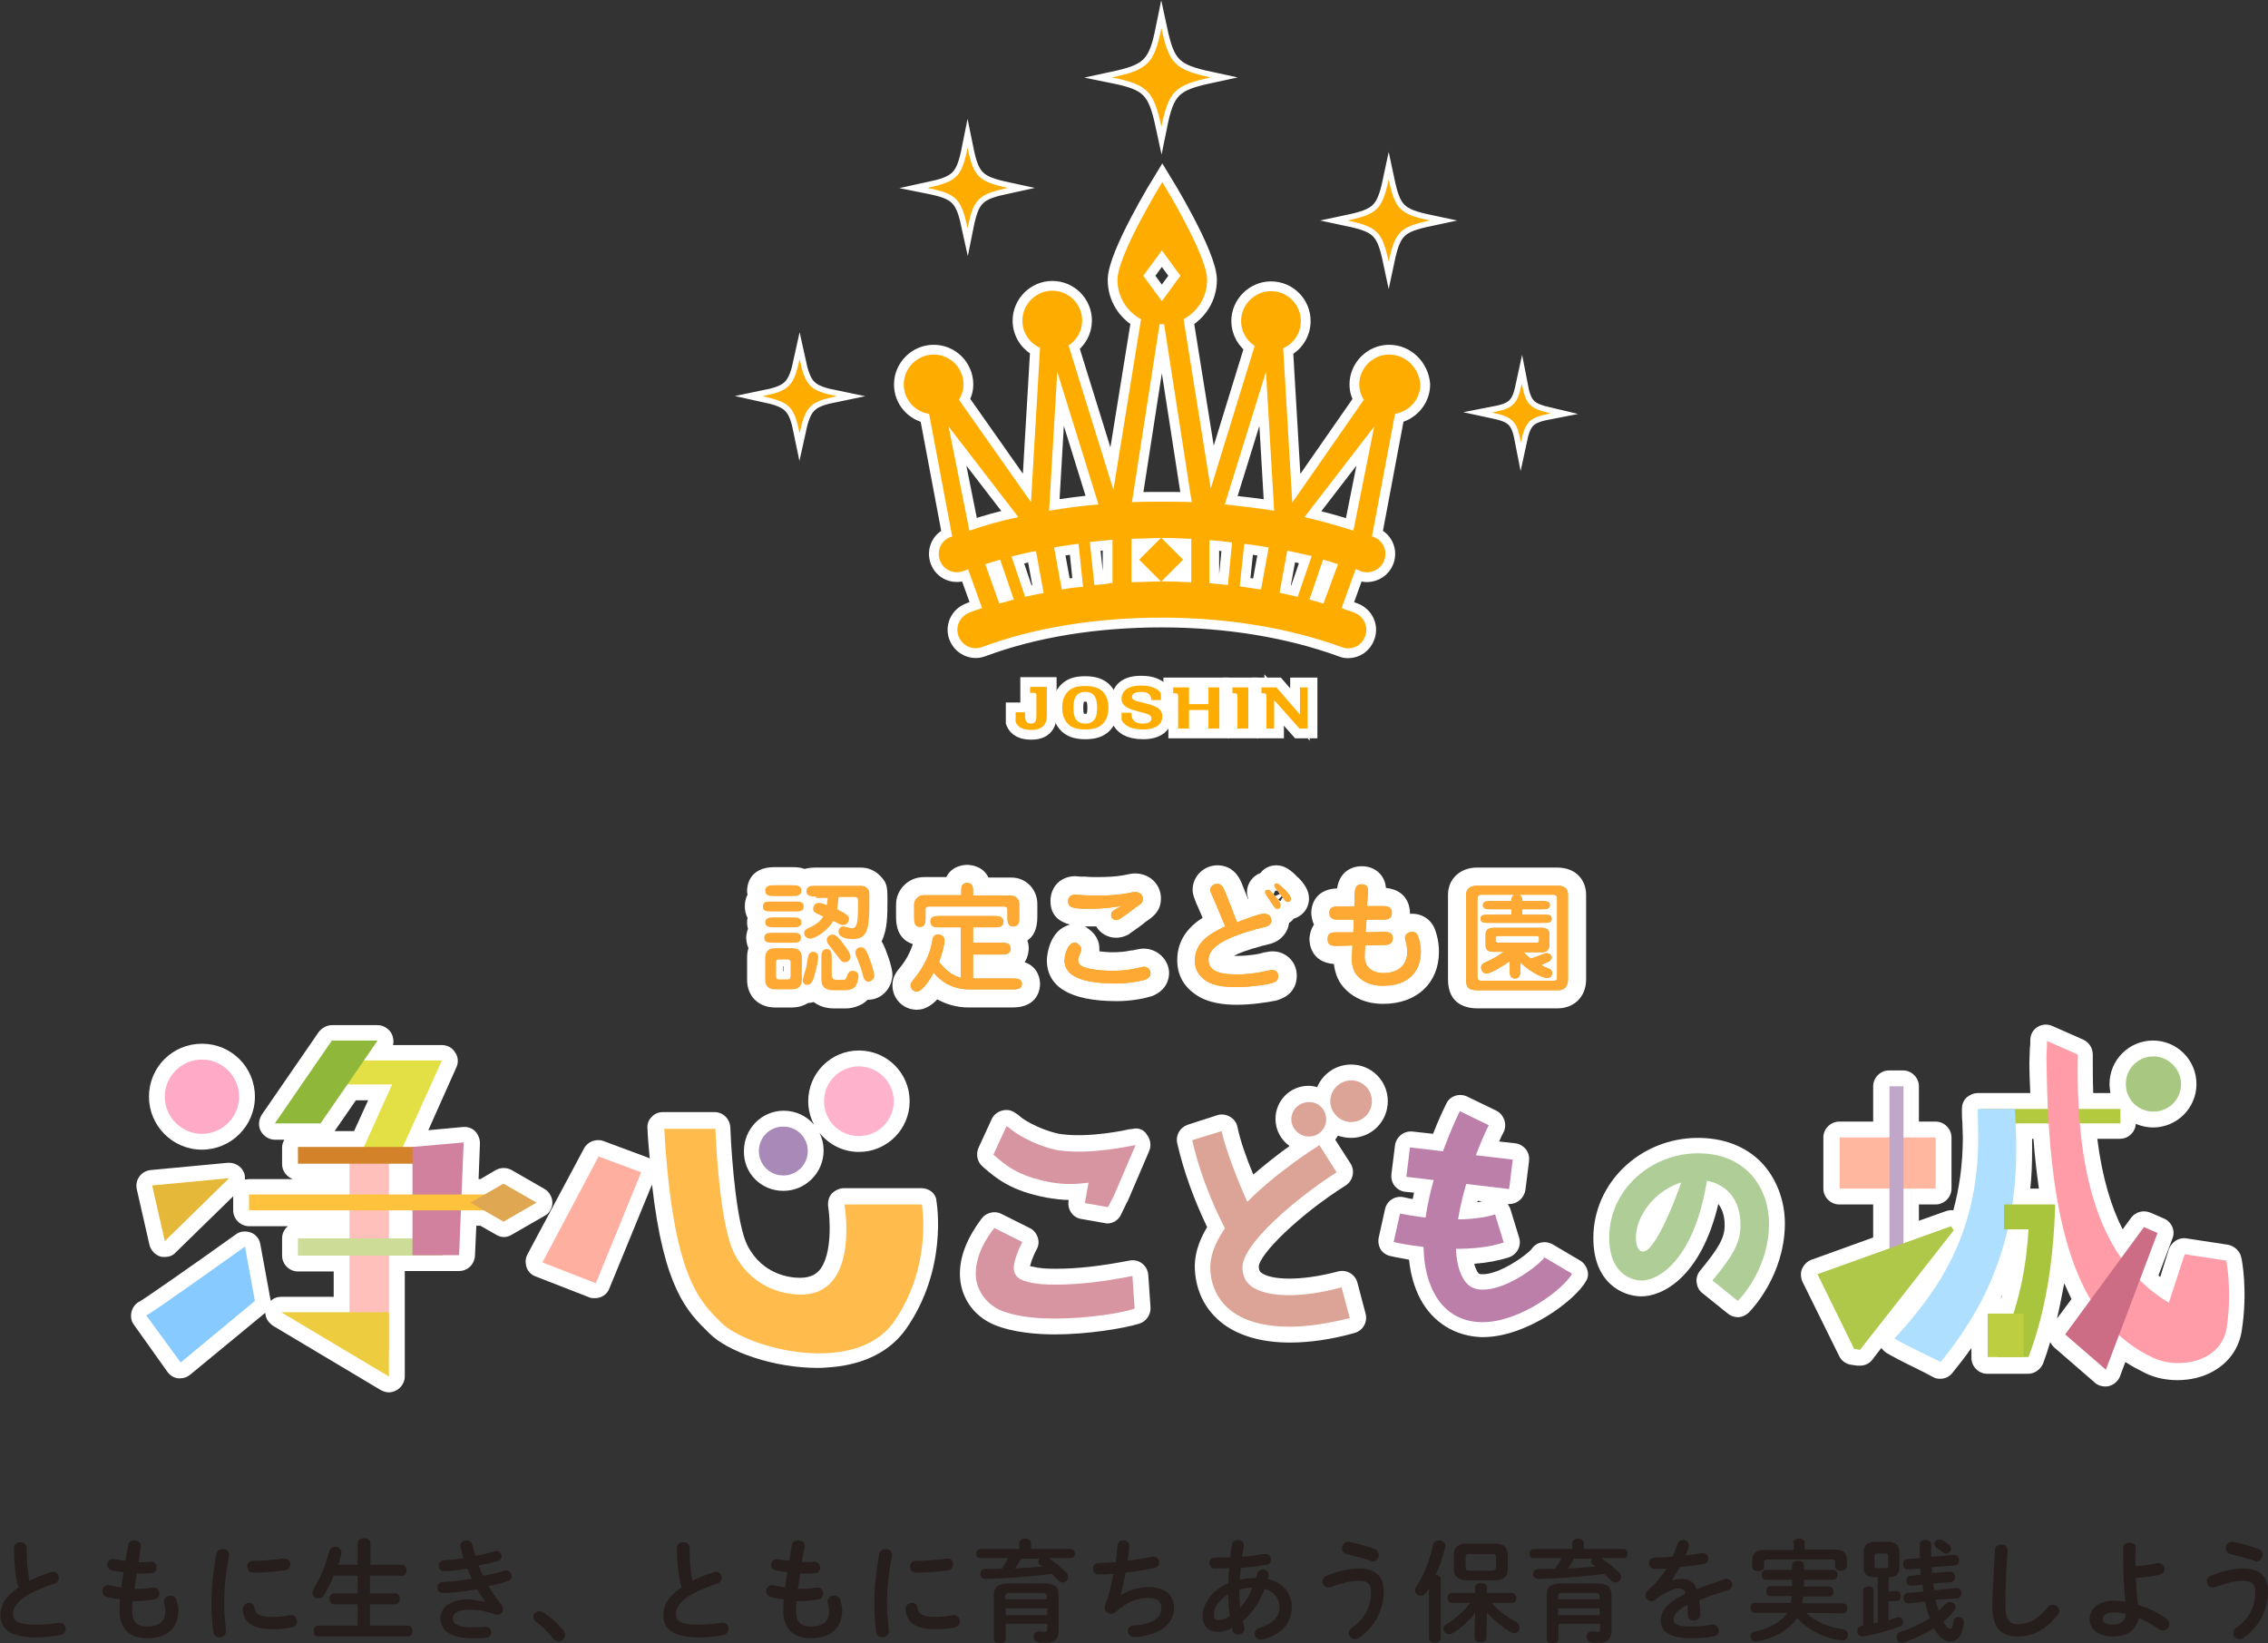 <?xml version="1.0" encoding="utf-8"?>
<!-- Generator: Adobe Illustrator 25.3.1, SVG Export Plug-In . SVG Version: 6.00 Build 0)  -->
<svg version="1.1" id="レイヤー_1" xmlns="http://www.w3.org/2000/svg" xmlns:xlink="http://www.w3.org/1999/xlink" x="0px"
	 y="0px" viewBox="0 0 500.9 362.9" style="enable-background:new 0 0 500.9 362.9;" xml:space="preserve">
<rect x="0" y="0" width="500.9" height="362.9" fill="#333333" stroke="none"/>
<style type="text/css">
	.st0{fill:#251E1C;}
	.st1{fill:#FFFFFF;}
	.st2{fill:#FFAF9F;}
	.st3{fill:#FFBC4C;}
	.st4{fill:#A889B8;}
	.st5{fill:#FFB2CC;}
	.st6{fill:#AFCD97;}
	.st7{fill:#B3C93E;}
	.st8{fill:#AEDFFF;}
	.st9{fill:#FF9CA7;}
	.st10{fill:#CC6D85;}
	.st11{fill:#A8C882;}
	.st12{fill:#A9C53D;}
	.st13{fill:#BDCE40;}
	.st14{fill:#D795A2;}
	.st15{fill:#DCA496;}
	.st16{fill:#BB7FAA;}
	.st17{fill:#F7F4F6;}
	.st18{fill:#86CAFF;}
	.st19{fill:#FFAAC6;}
	.st20{fill:#E6B839;}
	.st21{fill:#FFBFBA;}
	.st22{fill:#EDCC3F;}
	.st23{fill:#E2E045;}
	.st24{fill:#8FB83B;}
	.st25{fill:#D38229;}
	.st26{fill:#FFB79F;}
	.st27{fill:#C0A7CA;}
	.st28{fill:#AFC84A;}
	.st29{fill:#CDDC96;}
	.st30{fill:#D1819E;}
	.st31{fill:#FFC23C;}
	.st32{fill:#DFA751;}
	.st33{fill:#E0A935;}
	.st34{fill:#FFA935;}
	.st35{fill:#DCB71D;stroke:#FFFFFF;stroke-width:4.312;stroke-miterlimit:10;}
	.st36{fill:#D9AF1E;stroke:#FFFFFF;stroke-width:2.509;stroke-linecap:round;stroke-miterlimit:10;}
	.st37{fill:#FFAC00;}
</style>
<g>
	<path class="st0" d="M3.1,341.9c0-0.9,0.7-1.3,1.4-1.3s1.4,0.4,1.4,1.3c0,2.7,0.2,5.2,0.6,7.2c1.5-0.7,3.1-1.4,4.8-1.9
		c0.1,0,0.3-0.1,0.4-0.1c0.8,0,1.3,0.7,1.3,1.4c0,0.5-0.3,1-0.9,1.2c-2.2,0.7-4.6,1.7-6.4,2.8c-2.1,1.4-2.8,2.7-2.8,4
		c0,1.5,1,2.3,4.9,2.3c2,0,3.7-0.2,5.1-0.4c0.1,0,0.2,0,0.3,0c0.9,0,1.3,0.7,1.3,1.3c0,0.6-0.3,1.2-1.1,1.4
		c-1.7,0.3-3.5,0.5-5.6,0.5c-5.1,0-7.7-1.6-7.7-4.9c0-2,0.9-4,4-6.1C3.4,348.2,3.1,345.3,3.1,341.9z"/>
	<path class="st0" d="M30.6,345h0.2c1,0,1.8,0,2.5-0.1h0.1c0.8,0,1.2,0.6,1.2,1.3c0,0.6-0.3,1.2-1,1.2c-0.8,0.1-1.5,0.1-2.7,0.1
		h-0.7c-0.1,1.1-0.3,2.3-0.5,3.4H30c1.3,0,2.7-0.1,3.8-0.3c0.1,0,0.2,0,0.2,0c0.8,0,1.2,0.7,1.2,1.3c0,0.6-0.3,1.1-1,1.3
		c-1.2,0.2-2.8,0.4-4.2,0.4h-0.7c-0.1,0.9-0.1,1.5-0.1,2.1c0,2.6,1.1,3.5,3.2,3.5c2.7,0,4.1-1,4.1-3.4c0-0.6-0.1-1.2-0.3-1.8
		c0-0.1,0-0.2,0-0.4c0-0.7,0.7-1.2,1.4-1.2c0.6,0,1.2,0.3,1.4,1c0.2,0.8,0.4,1.5,0.4,2.2c0,4.2-2.8,6.2-6.9,6.2
		c-3.8,0-6.1-2-6.1-6.1c0-0.7,0-1.5,0.1-2.5c-1.1-0.1-2.1-0.3-2.9-0.5c-0.7-0.2-1-0.8-1-1.3c0-0.7,0.5-1.3,1.2-1.3
		c0.1,0,0.3,0,0.4,0c0.8,0.2,1.6,0.3,2.6,0.5c0.1-1.1,0.3-2.3,0.5-3.4c-1-0.1-1.8-0.2-2.6-0.4c-0.7-0.2-1-0.7-1-1.2
		c0-0.7,0.5-1.3,1.2-1.3c0.1,0,0.2,0,0.3,0c0.8,0.2,1.6,0.3,2.5,0.4l0.6-3.5c0.1-0.7,0.8-1,1.4-1c0.7,0,1.4,0.4,1.4,1.1
		c0,0.1,0,0.1,0,0.2L30.6,345z"/>
	<path class="st0" d="M49.2,342.1c0.7,0,1.4,0.4,1.4,1.2c0,0.1,0,0.2,0,0.3c-0.8,4-1.1,7.3-1.1,10.8c0,2,0.3,4.3,0.4,5.7
		c0,0.1,0,0.1,0,0.2c0,0.8-0.7,1.3-1.4,1.3s-1.3-0.4-1.4-1.2c-0.2-1.6-0.4-4-0.4-6c0-3.6,0.3-6.9,1.1-11.3
		C48,342.4,48.6,342.1,49.2,342.1z M60.3,357.1c1.1,0,2.4-0.1,3.7-0.4c0.1,0,0.2,0,0.3,0c0.8,0,1.3,0.7,1.3,1.4
		c0,0.6-0.3,1.1-1.1,1.3c-1.4,0.3-2.9,0.4-4.2,0.4c-4.5,0-6.4-1.4-6.7-4.3v-0.1c0-0.9,0.7-1.4,1.4-1.4c0.6,0,1.1,0.3,1.2,1
		C56.5,356.5,57.2,357.1,60.3,357.1z M62.8,344.2c0.9,0,1.3,0.6,1.3,1.3c0,0.6-0.4,1.2-1.2,1.3c-2.1,0.3-4.6,0.5-6.9,0.5
		c-1,0-1.4-0.6-1.4-1.3c0-0.6,0.4-1.3,1.3-1.3c2.3,0,4.6-0.2,6.7-0.5H62.8z"/>
	<path class="st0" d="M88.8,345.6c0.7,0,1,0.6,1,1.2s-0.3,1.2-1,1.2h-7.1v3.9h5.6c0.7,0,1,0.6,1,1.2s-0.3,1.2-1,1.2h-5.6v4.7h8.4
		c0.7,0,1,0.6,1,1.2s-0.3,1.2-1,1.2H70.3c-0.7,0-1-0.6-1-1.2s0.3-1.2,1-1.2H79v-4.7h-5.2c-0.7,0-1-0.6-1-1.2s0.3-1.2,1-1.2H79V348
		h-5.3c-0.6,1.5-1.4,3-2.1,4.2c-0.3,0.6-0.9,0.8-1.3,0.8c-0.7,0-1.3-0.5-1.3-1.2c0-0.2,0.1-0.5,0.2-0.8c1.5-2.4,2.7-5.3,3.5-8.4
		c0.2-0.7,0.8-1,1.3-1c0.7,0,1.4,0.5,1.4,1.2c0,0.1,0,0.2,0,0.3c-0.2,0.8-0.4,1.7-0.7,2.5H79v-4.8c0-0.7,0.7-1.1,1.4-1.1
		s1.4,0.4,1.4,1.1v4.8L88.8,345.6L88.8,345.6z"/>
	<path class="st0" d="M107.2,353.8c-0.5-0.8-1.2-1.7-1.8-2.8c-2.4,0.4-4.8,0.7-6.7,0.8c-0.3,0-0.8,0-0.9,0c-0.8,0-1.2-0.6-1.2-1.2
		s0.4-1.2,1.1-1.2c2.1-0.1,4.3-0.4,6.5-0.7c-0.4-0.8-0.7-1.6-1-2.3c-1.8,0.3-3.2,0.5-4.7,0.6c-0.1,0-0.3,0-0.5,0
		c-0.7,0-1.1-0.6-1.1-1.2s0.3-1.1,1-1.2c1.3-0.1,2.9-0.2,4.5-0.5c-0.3-0.8-0.5-1.7-0.7-2.5c0-0.1,0-0.2,0-0.3c0-0.7,0.7-1.1,1.3-1.1
		c0.6,0,1.1,0.3,1.3,0.9c0.2,0.8,0.5,1.7,0.7,2.5c1.6-0.3,3.1-0.6,4.2-1c0.1,0,0.3-0.1,0.4-0.1c0.7,0,1.2,0.6,1.2,1.2
		c0,0.4-0.2,0.9-0.8,1c-1.2,0.4-2.7,0.7-4.3,1c0.3,0.8,0.6,1.6,1,2.3c1.8-0.3,3.4-0.7,4.7-1.1c0.1,0,0.3-0.1,0.4-0.1
		c0.7,0,1.2,0.7,1.2,1.3c0,0.4-0.3,0.9-0.9,1.1c-1.2,0.4-2.7,0.8-4.2,1.1c0.8,1.4,1.8,2.8,2.8,4c0.3,0.3,0.4,0.7,0.4,1
		c0,0.7-0.5,1.3-1.3,1.3c-0.2,0-0.4,0-0.6-0.1c-1.7-0.6-3.5-1-5.3-1c-3,0-3.9,0.9-3.9,1.9c0,1.2,1,2,4.6,2c1,0,1.4,0,2.1-0.1
		c0.1,0,0.4,0,0.5,0c0.9,0,1.3,0.6,1.3,1.2s-0.4,1.2-1.2,1.2c-0.7,0.1-1.6,0.1-2.6,0.1c-5.2,0-7.4-1.6-7.4-4.4
		c0-2.5,2.1-4.2,6.6-4.2C105.2,353.5,106.3,353.6,107.2,353.8L107.2,353.8z"/>
	<path class="st0" d="M117.8,357.1c0-0.7,0.6-1.3,1.3-1.3c0.3,0,0.6,0.1,0.9,0.3c1.4,0.8,3.2,2.5,4.4,3.9c0.3,0.4,0.4,0.8,0.4,1.1
		c0,0.8-0.7,1.4-1.4,1.4c-0.4,0-0.9-0.2-1.2-0.6c-1.1-1.4-2.6-2.9-3.8-3.7C118,357.8,117.8,357.4,117.8,357.1z"/>
	<path class="st0" d="M149.5,341.9c0-0.9,0.7-1.3,1.4-1.3s1.4,0.4,1.4,1.3c0,2.7,0.2,5.2,0.6,7.2c1.5-0.7,3.1-1.4,4.8-1.9
		c0.1,0,0.3-0.1,0.4-0.1c0.8,0,1.3,0.7,1.3,1.4c0,0.5-0.3,1-0.9,1.2c-2.2,0.7-4.6,1.7-6.4,2.8c-2.1,1.4-2.8,2.7-2.8,4
		c0,1.5,1,2.3,4.9,2.3c2,0,3.7-0.2,5.1-0.4c0.1,0,0.2,0,0.3,0c0.9,0,1.3,0.7,1.3,1.3c0,0.6-0.3,1.2-1.1,1.4
		c-1.7,0.3-3.5,0.5-5.6,0.5c-5.1,0-7.7-1.6-7.7-4.9c0-2,0.9-4,4-6.1C149.9,348.2,149.5,345.3,149.5,341.9z"/>
	<path class="st0" d="M177.1,345h0.2c1,0,1.8,0,2.5-0.1h0.1c0.8,0,1.2,0.6,1.2,1.3c0,0.6-0.3,1.2-1,1.2c-0.8,0.1-1.5,0.1-2.7,0.1
		h-0.7c-0.1,1.1-0.3,2.3-0.5,3.4h0.4c1.3,0,2.7-0.1,3.8-0.3c0.1,0,0.2,0,0.2,0c0.8,0,1.2,0.7,1.2,1.3c0,0.6-0.3,1.1-1,1.3
		c-1.2,0.2-2.8,0.4-4.2,0.4h-0.7c-0.1,0.9-0.1,1.5-0.1,2.1c0,2.6,1.1,3.5,3.2,3.5c2.7,0,4.1-1,4.1-3.4c0-0.6-0.1-1.2-0.3-1.8
		c0-0.1,0-0.2,0-0.4c0-0.7,0.7-1.2,1.4-1.2c0.6,0,1.2,0.3,1.4,1c0.2,0.8,0.4,1.5,0.4,2.2c0,4.2-2.8,6.2-6.9,6.2
		c-3.8,0-6.1-2-6.1-6.1c0-0.7,0-1.5,0.1-2.5c-1.1-0.1-2.1-0.3-2.9-0.5c-0.7-0.2-1-0.8-1-1.3c0-0.7,0.5-1.3,1.2-1.3
		c0.1,0,0.3,0,0.4,0c0.8,0.2,1.6,0.3,2.6,0.5c0.1-1.1,0.3-2.3,0.5-3.4c-1-0.1-1.8-0.2-2.6-0.4c-0.7-0.2-1-0.7-1-1.2
		c0-0.7,0.5-1.3,1.2-1.3c0.1,0,0.2,0,0.3,0c0.8,0.2,1.6,0.3,2.5,0.4l0.6-3.5c0.1-0.7,0.8-1,1.4-1c0.7,0,1.4,0.4,1.4,1.1
		c0,0.1,0,0.1,0,0.2L177.1,345z"/>
	<path class="st0" d="M195.6,342.1c0.7,0,1.4,0.4,1.4,1.2c0,0.1,0,0.2,0,0.3c-0.8,4-1.1,7.3-1.1,10.8c0,2,0.3,4.3,0.4,5.7
		c0,0.1,0,0.1,0,0.2c0,0.8-0.7,1.3-1.4,1.3s-1.3-0.4-1.4-1.2c-0.2-1.6-0.4-4-0.4-6c0-3.6,0.3-6.9,1.1-11.3
		C194.4,342.4,195,342.1,195.6,342.1z M206.7,357.1c1.1,0,2.4-0.1,3.7-0.4c0.1,0,0.2,0,0.3,0c0.8,0,1.3,0.7,1.3,1.4
		c0,0.6-0.3,1.1-1.1,1.3c-1.4,0.3-2.9,0.4-4.2,0.4c-4.5,0-6.4-1.4-6.7-4.3v-0.1c0-0.9,0.7-1.4,1.4-1.4c0.6,0,1.1,0.3,1.2,1
		C202.9,356.5,203.7,357.1,206.7,357.1z M209.2,344.2c0.9,0,1.3,0.6,1.3,1.3c0,0.6-0.4,1.2-1.2,1.3c-2.1,0.3-4.6,0.5-6.9,0.5
		c-1,0-1.4-0.6-1.4-1.3c0-0.6,0.4-1.3,1.3-1.3c2.3,0,4.6-0.2,6.7-0.5H209.2z"/>
	<path class="st0" d="M225.1,340.8c0-0.7,0.7-1,1.3-1c0.7,0,1.3,0.3,1.3,1v1.3h8.8c0.6,0,0.9,0.5,0.9,1s-0.3,1-0.9,1h-4.9
		c1.4,1,2.8,2.1,3.9,3.2c0.3,0.3,0.4,0.7,0.4,1c0,0.7-0.6,1.2-1.2,1.2c-0.3,0-0.7-0.1-1-0.5c-0.4-0.4-0.9-0.9-1.4-1.4
		c-4.8,0.6-10,1-14.7,1.1c-0.7,0-1.1-0.6-1.1-1.1s0.3-1.1,1-1.1c1.2,0,2.5,0,3.8-0.1c0.5-0.8,1-1.5,1.4-2.3h-6.2
		c-0.6,0-0.9-0.5-0.9-1s0.3-1,0.9-1h8.6L225.1,340.8L225.1,340.8z M230.5,349.7c2.5,0,3.3,0.8,3.3,2.6v7.8c0,1.9-0.9,2.7-2.8,2.7
		c-0.5,0-1.1,0-1.6-0.1c-0.8-0.1-1.1-0.6-1.1-1.2s0.4-1.2,1.1-1.2h0.2c0.4,0,0.8,0.1,1.1,0.1c0.4,0,0.6-0.1,0.6-0.7v-1.1h-9.2v3.4
		c0,0.6-0.7,1-1.3,1c-0.7,0-1.3-0.3-1.3-1v-9.7c0-1.8,0.9-2.6,3.3-2.6L230.5,349.7L230.5,349.7z M223.1,351.8
		c-0.9,0-1.1,0.2-1.1,0.8v0.6h9.2v-0.6c0-0.6-0.2-0.8-1.1-0.8H223.1z M231.3,355.2h-9.2v1.5h9.2V355.2z M225.5,344.2
		c-0.4,0.8-0.8,1.5-1.3,2.2c2-0.1,4-0.3,6-0.4c-0.2-0.1-0.3-0.3-0.5-0.4c-0.3-0.2-0.4-0.5-0.4-0.8c0-0.2,0.1-0.5,0.3-0.6
		L225.5,344.2L225.5,344.2z"/>
	<path class="st0" d="M247.5,352.3c1.8-1.1,4.2-1.8,6.2-1.8c3.7,0,5.6,1.9,5.6,4.6c0,3.9-3.7,6-8.1,6.4c-0.4,0-0.6,0-0.8,0
		c-0.8,0-1.3-0.6-1.3-1.3c0-0.6,0.4-1.2,1.2-1.2c4.6-0.3,6.2-1.9,6.2-3.9c0-1.3-0.8-2.2-2.8-2.2c-2.7,0-5,1-7.3,3.1
		c-0.3,0.3-0.7,0.4-1,0.4c-0.7,0-1.4-0.5-1.4-1.3c0-0.2,0-0.4,0.1-0.6c0.8-2.3,1.4-4.6,1.8-6.9c-1.2,0.1-2.3,0.1-3.3,0.1
		c-0.8,0-1.2-0.6-1.2-1.3c0-0.6,0.4-1.2,1.2-1.2c1.1,0,2.4-0.1,3.8-0.2c0.2-1.2,0.3-2.4,0.4-3.7c0.1-0.8,0.7-1.1,1.3-1.1
		s1.3,0.4,1.3,1.1v0.2c-0.1,1.1-0.2,2.2-0.4,3.2c1.9-0.2,3.8-0.6,5.4-0.9c0.1,0,0.2,0,0.4,0c0.8,0,1.2,0.6,1.2,1.3
		c0,0.5-0.3,1.1-1.1,1.2c-2,0.4-4.2,0.8-6.3,1C248.2,349.3,247.8,351,247.5,352.3L247.5,352.3z"/>
	<path class="st0" d="M271.3,349.6c0-1.1,0.1-2.2,0.2-3.3c-1.1,0-2.2,0.1-3.2,0.1c-0.8,0-1.2-0.6-1.2-1.2s0.4-1.2,1.2-1.2
		c1,0,2.2,0,3.4-0.1c0.1-0.9,0.2-1.8,0.4-2.8c0.1-0.7,0.7-1,1.3-1c0.7,0,1.3,0.4,1.3,1.1c0,0.1,0,0.1,0,0.2
		c-0.1,0.8-0.2,1.6-0.4,2.4c1.8-0.1,3.5-0.4,4.9-0.6c0.1,0,0.2,0,0.3,0c0.8,0,1.2,0.6,1.2,1.2c0,0.5-0.3,1.1-1.1,1.2
		c-1.6,0.3-3.6,0.5-5.6,0.7c0,0.9-0.1,1.7-0.2,2.6c1.2-0.3,2.4-0.4,3.6-0.4c0.1-0.3,0.2-0.6,0.3-1c0.1-0.6,0.7-0.9,1.2-0.9
		c0.6,0,1.3,0.4,1.3,1.1c0,0.1,0,0.2,0,0.3c-0.1,0.2-0.1,0.5-0.2,0.7c3.4,0.8,5.3,3.3,5.3,6.2c0,3.6-2.4,6.2-6.5,7.2
		c-0.1,0-0.3,0-0.4,0c-0.8,0-1.3-0.7-1.3-1.3c0-0.5,0.3-1,1.1-1.3c3.1-1,4.4-2.5,4.4-4.6c0-1.7-1.1-3.4-3.3-4
		c-1,2.7-2.6,5.2-4.8,7.1c0.1,0.5,0.2,1,0.3,1.5c0,0.1,0,0.2,0,0.3c0,0.8-0.7,1.2-1.4,1.2c-0.5,0-1-0.3-1.2-0.9l-0.1-0.6
		c-1.1,0.6-2.1,0.9-3.1,0.9c-2.1,0-3.4-1.3-3.4-3.5S267.1,351.5,271.3,349.6z M269.1,357.8c0.7,0,1.4-0.2,2.5-0.9
		c-0.2-1.6-0.3-3.2-0.4-4.8c-2.2,1.5-3.2,3.1-3.1,4.5C268.1,357.4,268.3,357.8,269.1,357.8z M276.6,350.6c-1,0-1.9,0.2-2.9,0.5v0.4
		c0,1.1,0.1,2.3,0.2,3.6C275.1,353.8,276,352.2,276.6,350.6z"/>
	<path class="st0" d="M293.4,350.6c-0.8,0-1.3-0.7-1.3-1.4c0-0.5,0.3-1,0.9-1.2c2.3-1,5.1-1.6,7-1.6c3.8,0,5.6,1.7,5.6,5
		c0,3.8-1.7,7.7-5.4,10.3c-0.3,0.2-0.6,0.3-0.9,0.3c-0.8,0-1.4-0.6-1.4-1.3c0-0.4,0.2-0.9,0.7-1.2c3.1-2.2,4.2-5,4.2-8
		c0-1.6-0.7-2.4-2.8-2.4c-1.5,0-3.7,0.5-6,1.4C293.8,350.5,293.6,350.6,293.4,350.6z M303.6,342.1c0.6,0.2,0.9,0.8,0.9,1.3
		c0,0.7-0.5,1.4-1.3,1.4c-0.1,0-0.3,0-0.5-0.1c-1.5-0.5-3.7-1.1-5.3-1.5c-0.7-0.1-1-0.7-1-1.2c0-0.7,0.5-1.5,1.3-1.5
		c0.1,0,0.2,0,0.2,0C299.7,340.8,301.9,341.5,303.6,342.1z"/>
	<path class="st0" d="M315.5,350.9l-0.5,0.8c-0.3,0.5-0.8,0.7-1.2,0.7c-0.7,0-1.3-0.5-1.3-1.2c0-0.3,0.1-0.5,0.3-0.8
		c1.6-2.4,3-5.9,3.7-9.2c0.1-0.6,0.7-1,1.3-1c0.7,0,1.4,0.4,1.4,1.2c0,0.1,0,0.2,0,0.3c-0.5,2-1.2,4.1-2.1,6.1
		c0.6,0.1,1.1,0.4,1.1,1v13c0,0.7-0.7,1-1.3,1c-0.7,0-1.3-0.3-1.3-1v-10.9H315.5z M328.3,359.4v2.3c0,0.7-0.6,1-1.3,1
		c-0.6,0-1.3-0.3-1.3-1v-2.3l0.1-3.2c-1.4,1.8-3.2,3.4-5,4.5c-0.3,0.2-0.5,0.2-0.8,0.2c-0.7,0-1.2-0.6-1.2-1.2c0-0.4,0.2-0.8,0.7-1
		c1.8-1.1,3.8-2.8,5.2-4.7h-4.1c-0.6,0-0.9-0.6-0.9-1.1c0-0.6,0.3-1.1,0.9-1.1h5.2v-1.2c0-0.7,0.7-1,1.3-1c0.7,0,1.3,0.3,1.3,1v1.2
		h5.5c0.6,0,1,0.6,1,1.1c0,0.6-0.3,1.1-1,1.1h-4.5c1.4,1.6,3.5,3.1,5.4,4.2c0.6,0.3,0.8,0.8,0.8,1.2c0,0.7-0.5,1.3-1.2,1.3
		c-0.2,0-0.5-0.1-0.7-0.2c-2-1.2-3.9-2.8-5.3-4.4L328.3,359.4z M324,349c-2,0-2.9-0.8-2.9-2.5v-3.1c0-1.7,0.9-2.5,2.9-2.5h6.1
		c2,0,2.9,0.8,2.9,2.5v3.1c0,1.9-1.1,2.5-2.9,2.5H324z M329.6,346.8c0.6,0,0.8-0.2,0.8-0.8v-2c0-0.7-0.2-0.8-0.8-0.8h-5.1
		c-0.6,0-0.8,0.2-0.8,0.7v2.3c0,0.6,0.3,0.7,0.8,0.7h5.1V346.8z"/>
	<path class="st0" d="M347.2,340.8c0-0.7,0.7-1,1.3-1c0.7,0,1.3,0.3,1.3,1v1.3h8.8c0.6,0,0.9,0.5,0.9,1s-0.3,1-0.9,1h-4.9
		c1.4,1,2.8,2.1,3.9,3.2c0.3,0.3,0.4,0.7,0.4,1c0,0.7-0.6,1.2-1.2,1.2c-0.3,0-0.7-0.1-1-0.5c-0.4-0.4-0.9-0.9-1.4-1.4
		c-4.8,0.6-10,1-14.7,1.1c-0.7,0-1.1-0.6-1.1-1.1s0.3-1.1,1.1-1.1c1.2,0,2.5,0,3.8-0.1c0.5-0.8,1-1.5,1.4-2.3h-6.2
		c-0.6,0-0.9-0.5-0.9-1s0.3-1,0.9-1h8.6L347.2,340.8L347.2,340.8z M352.6,349.7c2.5,0,3.3,0.8,3.3,2.6v7.8c0,1.9-0.9,2.7-2.8,2.7
		c-0.5,0-1.1,0-1.6-0.1c-0.8-0.1-1.1-0.6-1.1-1.2s0.4-1.2,1.1-1.2h0.2c0.4,0,0.8,0.1,1.1,0.1c0.4,0,0.6-0.1,0.6-0.7v-1.1h-9.2v3.4
		c0,0.6-0.7,1-1.3,1c-0.7,0-1.3-0.3-1.3-1v-9.7c0-1.8,0.9-2.6,3.3-2.6L352.6,349.7L352.6,349.7z M345.2,351.8
		c-0.9,0-1.1,0.2-1.1,0.8v0.6h9.2v-0.6c0-0.6-0.2-0.8-1.1-0.8H345.2z M353.3,355.2h-9.2v1.5h9.2V355.2z M347.6,344.2
		c-0.4,0.8-0.8,1.5-1.3,2.2c2-0.1,4-0.3,6-0.4c-0.2-0.1-0.3-0.3-0.5-0.4c-0.3-0.2-0.4-0.5-0.4-0.8c0-0.2,0.1-0.5,0.3-0.6
		L347.6,344.2L347.6,344.2z"/>
	<path class="st0" d="M369.2,349.1c0.6-0.2,1.3-0.4,2.1-0.4c1.7,0,2.8,0.5,3.4,2.3c1.9-0.8,4-1.5,6.1-2.2c0.2,0,0.3-0.1,0.5-0.1
		c0.8,0,1.3,0.7,1.3,1.3c0,0.5-0.3,1-1,1.2c-2.1,0.6-4.3,1.4-6.3,2.2c0.1,0.9,0.2,2,0.2,3.2c0,0.8-0.7,1.3-1.4,1.3
		c-0.6,0-1.3-0.4-1.3-1.1c0-0.9-0.1-1.7-0.1-2.4c-2.5,1.3-3.1,2.4-3.1,3.3c0,1,0.9,1.5,3.7,1.5c1.5,0,3.2-0.1,4.7-0.4
		c0.1,0,0.2,0,0.3,0c0.8,0,1.3,0.7,1.3,1.3c0,0.6-0.4,1.2-1.2,1.3c-1.6,0.3-3.4,0.4-5,0.4c-4.6,0-6.6-1.5-6.6-3.9c0-2,1.1-3.8,5.5-6
		c-0.3-0.9-0.8-1.1-1.7-1.1c-0.9,0-2.7,0.7-5,2.5c-0.3,0.2-0.6,0.3-0.9,0.3c-0.7,0-1.3-0.6-1.3-1.3c0-0.4,0.2-0.7,0.6-1.1
		c1.5-1.3,2.9-2.9,4.1-4.8c-1,0.1-1.8,0.1-2.6,0.1c-0.9,0-1.3-0.6-1.3-1.3c0-0.6,0.4-1.2,1.3-1.2c1.1,0,2.5-0.1,3.9-0.2
		c0.4-1,0.8-1.9,1.1-2.8c0.2-0.6,0.7-0.9,1.2-0.9c0.7,0,1.3,0.4,1.3,1.1c0,0.1,0,0.2,0,0.4c-0.2,0.7-0.5,1.3-0.7,1.9
		c1.3-0.1,2.5-0.3,3.5-0.5c0.1,0,0.2,0,0.3,0c0.8,0,1.2,0.6,1.2,1.2c0,0.5-0.3,1.1-1.1,1.2c-1.5,0.3-3.4,0.5-5.2,0.7
		C370.3,347.3,369.7,348.3,369.2,349.1L369.2,349.1z"/>
	<path class="st0" d="M398.9,356.2c1.8,1.8,4.6,3.1,8,3.6c0.9,0.1,1.2,0.7,1.2,1.3c0,0.6-0.4,1.2-1.2,1.2c-0.1,0-0.2,0-0.3,0
		c-4-0.6-7.4-2.4-9.7-5c-0.4,0.6-0.9,1.2-1.4,1.7c-2.1,1.9-4.6,3-7.4,3.5c-0.1,0-0.2,0-0.3,0c-0.8,0-1.2-0.6-1.2-1.1s0.3-1,1-1.1
		c2.3-0.4,4.4-1.4,6.1-2.9c0.4-0.4,0.7-0.8,1-1.2h-7.1c-0.6,0-1-0.6-1-1.1c0-0.6,0.3-1.1,1-1.1h7.9c0.1-0.5,0.2-1,0.2-1.5H391
		c-0.6,0-0.9-0.5-0.9-1.1s0.3-1.1,0.9-1.1h4.8c0-0.2,0-0.5,0-0.7v-0.7H390c-0.6,0-0.9-0.5-0.9-1.1s0.3-1.1,0.9-1.1h5.8v-1
		c0-0.7,0.7-1,1.3-1c0.7,0,1.3,0.3,1.3,1v1h6.5c0.6,0,0.9,0.5,0.9,1.1s-0.3,1.1-0.9,1.1h-6.5c0,0.5,0,1,0,1.5h5.6
		c0.6,0,0.9,0.5,0.9,1.1s-0.3,1.1-0.9,1.1h-5.8c0,0.5-0.1,1-0.2,1.5h9c0.7,0,1,0.5,1,1.1c0,0.5-0.3,1.1-1,1.1L398.9,356.2
		L398.9,356.2z M396,340.8c0-0.7,0.7-1,1.3-1c0.7,0,1.3,0.3,1.3,1v1.4h6.3c2.2,0,3,0.7,3,2.3v1.4c0,0.7-0.7,1-1.3,1
		c-0.7,0-1.3-0.3-1.3-1V345c0-0.4-0.2-0.6-0.8-0.6h-14.1c-0.6,0-0.8,0.2-0.8,0.6v1c0,0.7-0.7,1-1.3,1c-0.7,0-1.3-0.3-1.3-1v-1.4
		c0-1.6,0.8-2.3,3-2.3h6.2v-1.5H396z"/>
	<path class="st0" d="M417.1,351.4h1.8c0.6,0,0.9,0.5,0.9,1.1c0,0.5-0.3,1.1-0.9,1.1h-1.8v4.2c0.6-0.2,1.3-0.4,1.8-0.6
		c0.1,0,0.3-0.1,0.4-0.1c0.6,0,1,0.6,1,1.1c0,0.4-0.2,0.9-0.7,1c-2.3,0.9-5.3,1.7-8,2.2c-0.1,0-0.2,0-0.3,0c-0.7,0-1.1-0.6-1.1-1.2
		c0-0.5,0.3-1,0.9-1.1l0.4-0.1v-7.7c0-0.6,0.6-0.9,1.2-0.9s1.1,0.3,1.1,0.9v7.2l0.9-0.2v-10H414c-2,0-2.4-0.8-2.4-2.4v-3
		c0-1.6,0.7-2.4,2.7-2.4h2.5c2,0,2.7,0.8,2.7,2.4v3c0,1.6-0.5,2.4-2.4,2.4L417.1,351.4L417.1,351.4z M416.4,346.3
		c0.4,0,0.6-0.1,0.6-0.5v-2.2c0-0.4-0.1-0.5-0.6-0.5h-1.8c-0.4,0-0.6,0.1-0.6,0.5v2.2c0,0.4,0.2,0.5,0.6,0.5H416.4z M427.5,353.3
		c0.1,0.5,0.2,1,0.4,1.5c0.1,0.3,0.2,0.6,0.3,0.9c0.5-0.5,1-1,1.4-1.4c0.3-0.4,0.7-0.5,1-0.5c0.7,0,1.3,0.5,1.3,1.1
		c0,0.3-0.1,0.6-0.3,0.8c-0.7,0.9-1.5,1.7-2.4,2.4c0.6,1.3,1.1,1.6,1.5,1.6c0.3,0,0.6-0.3,0.7-1.6c0.1-0.7,0.6-1,1.1-1
		c0.6,0,1.2,0.4,1.2,1.1v0.2c-0.3,3.1-1.5,4.1-3,4.1c-1.3,0-2.5-0.9-3.6-2.9c-2.1,1.3-4.4,2.4-6.6,3.1c-0.1,0-0.3,0.1-0.4,0.1
		c-0.8,0-1.2-0.6-1.2-1.3c0-0.5,0.3-1,1-1.2c2.2-0.7,4.4-1.7,6.3-2.9c-0.2-0.6-0.4-1.2-0.6-1.9c-0.1-0.5-0.3-1.1-0.4-1.8l-3.7,0.4
		h-0.1c-0.6,0-1-0.6-1-1.2c0-0.5,0.3-1,0.9-1.1l3.5-0.3c-0.1-0.5-0.1-1-0.2-1.5l-2.3,0.2H422c-0.6,0-1-0.6-1-1.1s0.3-1,0.9-1.1
		l2.3-0.2c0-0.5-0.1-0.9-0.1-1.4l-2.7,0.2h-0.1c-0.7,0-1-0.6-1-1.2c0-0.5,0.3-1,0.9-1.1l2.8-0.2c0-1,0-2,0-3c0-0.7,0.6-1,1.2-1
		c0.7,0,1.3,0.3,1.3,1c0,0.9,0,1.8,0,2.7l5.1-0.4h0.1c0.7,0,1,0.6,1,1.2c0,0.5-0.3,1-0.9,1.1l-5.2,0.4l0.1,1.3l4-0.3h0.1
		c0.6,0,1,0.6,1,1.2c0,0.5-0.3,1-0.9,1.1l-3.9,0.3c0.1,0.5,0.1,1,0.2,1.5l4.9-0.5h0.1c0.7,0,1,0.6,1,1.2c0,0.5-0.3,1-0.9,1.1
		L427.5,353.3z M430.3,341c0.4,0.3,0.6,0.6,0.6,1c0,0.6-0.5,1.1-1.1,1.1c-0.2,0-0.5-0.1-0.7-0.3c-0.5-0.4-0.8-0.6-1.3-0.9
		c-0.4-0.2-0.6-0.6-0.6-0.9c0-0.5,0.4-1,1.1-1c0.2,0,0.4,0,0.6,0.1C429.4,340.4,429.9,340.7,430.3,341z"/>
	<path class="st0" d="M440.6,342.3c0-0.8,0.7-1.2,1.4-1.2c0.7,0,1.4,0.4,1.4,1.2c0,0.3,0,0.9-0.1,1.2c-0.2,3.6-0.4,7.3-0.4,11
		c0,3.3,1,4.2,2.7,4.2c2.3,0,4.4-0.9,6.6-3.7c0.3-0.4,0.8-0.6,1.2-0.6c0.8,0,1.4,0.6,1.4,1.3c0,0.3-0.1,0.6-0.3,0.9
		c-2.8,3.5-5.7,4.8-8.9,4.8c-3.6,0-5.6-1.8-5.6-6.9C440.1,350.6,440.4,345.9,440.6,342.3z"/>
	<path class="st0" d="M471.6,343.4c0,0.9,0,1.7,0,2.5c1.7-0.1,3.4-0.3,4.8-0.7c0.1,0,0.2,0,0.3,0c0.8,0,1.3,0.7,1.3,1.3
		c0,0.6-0.3,1.1-1.1,1.3c-1.5,0.3-3.4,0.6-5.2,0.7c0.1,2,0.2,3.9,0.5,5.9c2.2,0.7,4.3,1.7,6.2,3c0.5,0.3,0.7,0.8,0.7,1.2
		c0,0.8-0.6,1.5-1.4,1.5c-0.3,0-0.7-0.1-1-0.4c-1.3-0.9-2.9-1.8-4.4-2.4c-0.3,2.4-2.2,4.1-5.6,4.1c-3.1,0-5.2-1.4-5.2-3.9
		c0-2.1,2-4,5.3-4c0.8,0,1.7,0.1,2.6,0.2c-0.3-2.9-0.5-6.2-0.5-10.4v-1.5c0-0.8,0.7-1.1,1.4-1.1c0.7,0,1.4,0.4,1.4,1.1L471.6,343.4
		L471.6,343.4z M469.5,356.4c-0.9-0.2-1.9-0.3-2.7-0.3c-1.6,0-2.4,0.6-2.4,1.4c0,0.9,0.7,1.3,2.3,1.3S469.5,357.9,469.5,356.4z"/>
	<path class="st0" d="M488.7,350.6c-0.8,0-1.3-0.7-1.3-1.4c0-0.5,0.3-1,0.9-1.2c2.3-1,5.1-1.6,7-1.6c3.8,0,5.6,1.7,5.6,5
		c0,3.8-1.7,7.7-5.4,10.3c-0.3,0.2-0.6,0.3-0.9,0.3c-0.8,0-1.4-0.6-1.4-1.3c0-0.4,0.2-0.9,0.7-1.2c3.1-2.2,4.2-5,4.2-8
		c0-1.6-0.7-2.4-2.8-2.4c-1.5,0-3.7,0.5-6,1.4C489.1,350.5,488.9,350.6,488.7,350.6z M498.8,342.1c0.6,0.2,0.9,0.8,0.9,1.3
		c0,0.7-0.5,1.4-1.3,1.4c-0.1,0-0.3,0-0.5-0.1c-1.5-0.5-3.7-1.1-5.3-1.5c-0.7-0.1-1-0.7-1-1.2c0-0.7,0.5-1.5,1.3-1.5
		c0.1,0,0.2,0,0.2,0C494.9,340.8,497.2,341.5,498.8,342.1z"/>
</g>
<g>
	<path class="st1" d="M203.5,262.4h-17.1c-1,0-2,0.5-2.7,1.2c-0.7,0.8-0.9,1.8-0.8,2.8c0.4,2.5,1,10.6-1.9,14.1
		c-0.6,0.7-1.8,1.7-4.3,1.7c-1.9,0-8.2-0.5-11.6-7.1c-2.3-4.4-3.5-18.3-3.8-26.1c-0.1-1.9-1.6-3.4-3.5-3.4h-11.4
		c-1,0-1.9,0.4-2.5,1.1c-0.7,0.7-1,1.6-0.9,2.6c0.1,2.3,0.3,4.5,0.5,6.6c-0.2-0.2-0.5-0.3-0.8-0.4l-9.4-3.5
		c-1.6-0.6-3.5,0.1-4.3,1.6L116.5,277c-0.5,0.9-0.5,1.9-0.2,2.9c0.3,0.9,1.1,1.7,2,2l11.8,4.6c0.4,0.2,0.8,0.2,1.3,0.2
		c1.4,0,2.7-0.8,3.2-2.2l9.4-22.9c2.6,23,7.8,28.1,12.5,32.7l0.2,0.2c4,4,14.1,7.6,23.9,7.6c1.1,0,2.3-0.1,3.4-0.2
		c7.2-0.7,12.7-3.6,16.1-8.4c9.3-13.3,6.8-27.8,6.7-28.4C206.7,263.6,205.2,262.4,203.5,262.4z"/>
	<path class="st1" d="M173,263c4.9,0,8.9-4,8.9-8.9c0-1.4-0.3-2.7-0.9-3.9c2.1,2.6,5.2,4.2,8.7,4.2c6.2,0,11.2-5,11.2-11.2
		s-5-11.2-11.2-11.2s-11.2,5-11.2,11.2c0,1.9,0.5,3.7,1.3,5.2c-1.6-1.9-4-3.1-6.7-3.1c-4.9,0-8.8,4-8.8,8.9
		C164.2,259.1,168.1,263,173,263z"/>
	<path class="st1" d="M375,251.3c-12.7,0-23.1,9.9-23.1,22.1c0,10,6.5,12.8,10.4,12.9c4.9,0.1,13.4-4.3,17.2-20.4
		c0.8,1,1.4,2.5,1.4,4.7c0,2.7-1.2,4.9-5.4,10c-0.6,0.7-0.9,1.6-0.8,2.6c0.1,0.9,0.5,1.8,1.3,2.4l5.6,4.5c0.6,0.5,1.4,0.8,2.2,0.8
		c0.9,0,1.8-0.4,2.5-1.1c0.8-0.8,7.7-8.2,7.9-19.2c0.1-5.4-1.9-10.5-5.3-14C385.4,253.1,380.6,251.3,375,251.3z"/>
	<path class="st1" d="M495,277.7c-0.3-1.4-1.5-2.5-2.9-2.8l-9.2-1.4c-1.7-0.3-3.3,0.8-3.9,2.4l-1.9,6.1c-0.1-0.1-0.3-0.2-0.4-0.3
		l3.1-8.2c0.7-1.7-0.2-3.7-1.9-4.4l-3-1.3c-1.5-0.6-3.2-0.2-4.2,1.1l-1.9,2.6c-2.5-4.9-4.5-11.3-5.6-20h5c1.9,0,3.4-1.5,3.5-3.3
		c1.2,0.5,2.5,0.8,3.8,0.8c5.3,0,9.6-4.3,9.6-9.6s-4.3-9.6-9.6-9.6c-5.3,0-9.6,4.3-9.6,9.6c0,0.7,0.1,1.4,0.2,2h-3.8
		c-0.1-2.7-0.1-5.5-0.1-8.5c0-1.4-0.8-2.7-2.1-3.3l-6.8-3c-1.1-0.5-2.3-0.4-3.3,0.2c-1,0.6-1.6,1.7-1.6,2.9c0,0.6,0,1.2-0.1,1.8
		c0,1-0.1,2.1-0.1,3.2c0,2.3,0.1,4.5,0.2,6.7H445h-7.6h-0.6c-0.9,0-1.8,0.4-2.5,1c-0.7,0.7-1,1.6-1,2.5c0,1.1,0,2.1,0.1,2.9
		c0,1.3,0.1,2.3,0.1,3.4c0,6-0.8,11.3-2.1,16.1c-0.5-0.1-1.1,0-1.7,0.2l-5.9,2.1V266h3.7c1.9,0,3.5-1.6,3.5-3.5v-11.3
		c0-1.9-1.6-3.5-3.5-3.5h-3.7v-7.8c0-1.9-1.6-3.5-3.5-3.5h-3.1c-1.9,0-3.5,1.6-3.5,3.5v7.8h-7.5c-1.9,0-3.5,1.6-3.5,3.5v11.3
		c0,1.9,1.6,3.5,3.5,3.5h7.5v7.3l-13.6,4.9c-0.9,0.3-1.7,1.1-2.1,2s-0.3,2,0.1,2.9l8.1,16.4c0.5,1,1.4,1.7,2.6,1.9l1.4,0.2
		c0.2,0,0.4,0,0.6,0c1.1,0,2.1-0.5,2.7-1.3l2-2.6c0.3,0.4,0.6,0.7,1,1c1.5,0.9,3.8,2.1,6.7,3.5c1.2,0.6,2.4,1.2,3.7,1.9
		c0.5,0.3,1,0.4,1.6,0.4c1,0,2-0.4,2.7-1.3c1.3-1.6,2.8-3.5,4.2-5.5v2.2c0,1.9,1.6,3.5,3.5,3.5h2.1l0,0h6.9c1.4,0,2.7-0.9,3.3-2.2
		c0.6-1.6,1.1-3.1,1.6-4.8c0.2,0.4,0.5,0.8,0.8,1.1l9,7.8c0.6,0.6,1.5,0.9,2.3,0.9c0.3,0,0.6,0,0.9-0.1c1.1-0.3,2-1.1,2.4-2.1
		l1.2-3.2c1.4,0.9,2.9,1.7,4.5,2.5c2.1,1,4.5,1.5,7,1.5c2.7,0,5.5-0.6,7.8-1.9c3.5-1.9,5.8-5.1,6.4-9C496.5,285,495.1,278,495,277.7
		z M448.4,262.5c0.3-2.7,0.4-5.5,0.4-8.5c0-0.8,0-1.6,0-2.5h0.3c0.3,3.9,0.7,7.5,1.2,11H448.4z M442.2,285.9
		c-0.1,0.2-0.1,0.5-0.2,0.7h-0.1C442,286.4,442.1,286.1,442.2,285.9z M455.9,283.4c0.5,1.2,1.1,2.4,1.6,3.5l-3.2,4.3
		C454.9,288.6,455.4,286,455.9,283.4z"/>
	<path class="st1" d="M252.2,279c-0.8-0.6-1.8-0.8-2.8-0.6c-6.2,1.2-11.4,1.8-16.2,1.8c-2.3,0-3.7-0.1-5.3-0.5h-0.1
		c-0.1,0-0.3-0.1-0.3-0.1c0.2-0.8,0.7-2.3,1.4-3.6c0.5-0.8,0.6-1.8,0.3-2.7c-0.3-0.9-0.9-1.7-1.8-2.1l-6.2-3.1
		c-1.5-0.8-3.4-0.3-4.4,1c-3.2,4.3-4.8,8.3-4.8,12.2c0,4.9,2.8,9.2,7.4,11.2c4.2,1.8,9.7,2.2,13.6,2.2c7.1,0,15.2-1.3,18.7-2.4
		c1.5-0.5,2.5-2,2.4-3.6l-0.5-7.2C253.5,280.5,253,279.6,252.2,279z"/>
	<path class="st1" d="M250.2,249.3l-0.7,0.1c-0.1,0-0.1,0-0.2,0c-0.2,0.1-8.4,1.9-14.7,1.1c-3.3-0.4-8-2.7-9.4-4
		c-0.1-0.1-0.3-0.3-0.5-0.4l-0.6-0.4c-0.9-0.6-1.9-0.7-2.9-0.4s-1.8,1-2.2,1.9l-2.9,6.3c-0.6,1.4-0.3,3.1,0.9,4.1l0.2,0.2
		c2.8,2.4,6,5.2,14,6.7c1.9,0.3,3.4,0.5,4.8,0.5v0.2c-0.3,1.9,0.9,3.7,2.8,4l5.1,0.9c0.2,0,0.4,0.1,0.6,0.1c1.3,0,2.5-0.7,3.1-2
		l1.3-2.7c0,0,0-0.1,0.1-0.1l4.8-11.2c0.5-1.2,0.3-2.6-0.5-3.6C252.7,249.5,251.4,249,250.2,249.3z"/>
	<path class="st1" d="M298.4,251.3c4.5,0,8.1-3.6,8.1-8.1s-3.6-8.1-8.1-8.1c-3.4,0-6.3,2.1-7.5,5c-0.6-0.2-1.3-0.3-1.9-0.3
		c-4.1,0-7.3,3.3-7.3,7.3c0,2.5,1.2,4.6,3.1,6c-2.4,1.7-5.2,3.9-8,6.3c-1.6-3.8-2.9-7.6-3.5-10.5c-0.2-1-0.8-1.8-1.7-2.3
		c-0.9-0.5-1.9-0.6-2.8-0.3l-6.5,2.1c-1.7,0.6-2.7,2.3-2.3,4.1c1.4,6.1,3.6,12.2,6.6,18.5c-2,3.3-2.9,6.5-2.7,9.5
		c0.3,5,2.5,9.1,6.4,12c3.6,2.6,8.5,4,14.6,4c4.4,0,9.2-0.7,14.2-2.1c1.9-0.5,3-2.4,2.5-4.3l-1.8-6.8c-0.5-1.9-2.4-3-4.3-2.5
		c-8.7,2.3-14.9,1.8-16.9,0.3c-0.3-0.2-0.5-0.4-0.6-1.3c0-2.7,8.9-11.5,19.2-18c1.6-1,2.1-3.2,1.1-4.8l-3.4-5.3
		c0.2-0.3,0.4-0.6,0.6-0.9C296.3,251.1,297.4,251.3,298.4,251.3z"/>
	<path class="st1" d="M349,278.4l-6.1-3.6c-1.6-0.9-3.6-0.5-4.6,1c-1.2,1.5-7.4,5.8-11,5.6c-0.5,0-0.8,0-1.2-0.9
		c-0.2-0.4-0.4-0.9-0.5-1.4c2.8-0.2,5.4-0.7,7.6-1.4c1.8-0.6,2.9-2.5,2.3-4.4l-1.9-6.2c-0.1-0.4-0.4-0.8-0.6-1.2c0.1,0,0.3,0,0.4,0
		c1.7,0,3.2-1.3,3.5-3.1l0.8-6.4c0.1-0.9-0.1-1.8-0.7-2.6c-0.6-0.7-1.4-1.2-2.3-1.3l-3.6-0.4c0.3-0.7,0.6-1.4,1-2.1
		c0.8-1.7,0.1-3.8-1.6-4.7l-6.4-3.1c-0.8-0.4-1.8-0.5-2.7-0.2c-0.9,0.3-1.6,0.9-2,1.8c-0.6,1.2-1.7,3.5-2.9,6.6l-4.5-0.5
		c-1.9-0.2-3.6,1.1-3.9,3l-0.8,6.4c-0.1,0.9,0.1,1.8,0.7,2.6c0.6,0.7,1.4,1.2,2.3,1.3l2,0.2c-0.1,0.5-0.2,0.9-0.3,1.4
		c-0.8-0.1-1.4-0.3-2-0.4c-1.9-0.4-3.7,0.8-4.1,2.6l-1.4,6.3c-0.2,0.9,0,1.9,0.4,2.6c0.5,0.8,1.3,1.3,2.2,1.5
		c0.3,0.1,1.9,0.4,4.1,0.8c0.3,3.1,1.1,6,2.5,8.7c2.8,5.2,7.7,8.2,13.5,8.4h0.3c9.6,0,20.4-8.1,22.8-12.4
		C351.2,281.5,350.6,279.4,349,278.4z M326.3,265.5c0-0.1,0-0.2,0.1-0.3l0.9,0.1C326.9,265.4,326.6,265.5,326.3,265.5z"/>
	<path class="st1" d="M44.6,253.9c6.4,0,11.7-5.2,11.7-11.7s-5.2-11.7-11.7-11.7s-11.7,5.2-11.7,11.7
		C32.9,248.6,38.1,253.9,44.6,253.9z"/>
	<path class="st1" d="M122,265.6c0-1.2-0.7-2.4-1.7-3l-7.3-4.2c-1.1-0.6-2.4-0.6-3.5,0l-3.4,2h-0.4l0.3-7.9c0-1-0.4-2-1.1-2.7
		s-1.7-1-2.7-0.9l-7.6,0.7l6.2-13.9c0.5-1.1,0.4-2.3-0.3-3.3c-0.6-1-1.7-1.6-2.9-1.6H86.8c0.2-0.8,0.1-1.7-0.3-2.5
		c-0.6-1.1-1.8-1.9-3.1-1.9H73.3c-1.1,0-2.2,0.6-2.9,1.5l-12.6,18.3c-0.7,1.1-0.8,2.5-0.2,3.6s1.8,1.9,3.1,1.9h2.1
		c-0.3,0.5-0.5,1.1-0.5,1.7v3.7c0,1.5,1,2.8,2.4,3.3H55c-0.3,0-0.6,0.1-0.9,0.1c0-0.6,0-1.2-0.3-1.7c-0.6-1.3-2-2.1-3.5-2l-17,1.6
		c-1,0.1-1.9,0.6-2.5,1.4s-0.8,1.8-0.6,2.8l2.8,12.3c0.3,1.2,1.2,2.2,2.4,2.6c0.3,0.1,0.7,0.1,1,0.1c0.9,0,1.8-0.3,2.4-1l12.7-12.4
		v3.1c0,1.9,1.6,3.5,3.5,3.5h8.6c-0.8,0.6-1.3,1.6-1.3,2.7v3.8c0,1.9,1.6,3.5,3.5,3.5h7.9v5.6H62.1c-0.9,0-1.7,0.3-2.3,0.9
		c0-0.2,0-0.3-0.1-0.5l-2.2-12c-0.2-1.2-1-2.2-2.1-2.6s-2.4-0.3-3.3,0.4c-9.2,6.6-19.7,13.9-21.2,14.8c-0.9,0.4-1.5,1.2-1.8,2.1
		c-0.3,1.1-0.2,2.2,0.5,3.1L37,303c0.6,0.8,1.4,1.3,2.4,1.4c0.1,0,0.3,0,0.4,0c0.8,0,1.6-0.3,2.2-0.8L58.5,290l0.1-0.1
		c0,1.2,0.7,2.2,1.7,2.9L84.1,307c0.6,0.3,1.2,0.5,1.8,0.5c0.6,0,1.2-0.2,1.7-0.5c1.1-0.6,1.8-1.8,1.8-3v-14.2l0,0v-9.1h1.7h6.6h3.7
		c1.9,0,3.4-1.5,3.5-3.4l0.3-6.6h0.9l3.5,2c0.5,0.3,1.1,0.5,1.7,0.5s1.2-0.2,1.7-0.5l7.3-4.2C121.3,268,122,266.8,122,265.6z
		 M30.9,287.3c0.2-0.1,0.3-0.1,0.3-0.1C31.1,287.2,31,287.3,30.9,287.3z M78.6,243h2.7l-3.1,6.8h-4.3L78.6,243z"/>
</g>
<g>
	<g>
		<polygon class="st2" points="131.6,283.4 119.8,278.8 132.2,255.4 141.6,258.9 		"/>
		<path class="st3" d="M146.7,249.3H158c0,0,0.7,20.8,4.2,27.6s9.8,9,14.7,9c13.1,0,9.6-19.9,9.6-19.9h17.1c0,0,2.4,13.6-6.1,25.8
			c-8.5,12.3-32.4,6-38.1,0.4C154.5,287.4,148.6,282.1,146.7,249.3"/>
		<path class="st4" d="M178.4,254.2c0,3-2.4,5.4-5.4,5.4s-5.4-2.4-5.4-5.4s2.4-5.4,5.4-5.4C176,248.8,178.4,251.2,178.4,254.2"/>
		<path class="st5" d="M197.4,243.2c0,4.3-3.5,7.7-7.7,7.7c-4.3,0-7.7-3.4-7.7-7.7s3.5-7.7,7.7-7.7S197.4,239,197.4,243.2"/>
		<path class="st6" d="M377.1,260c-2.6,17.5-10.4,22.9-14.7,22.8c-0.9,0-7-0.6-7-9.5c0-10.6,9.3-18.6,19.6-18.6
			c11,0,15.8,8.1,15.7,15.8c-0.1,8.6-5,14.9-6.9,16.8l-5.6-4.5c4.3-5.2,6.2-8.2,6.2-12.2c0-7-4.5-10-9.5-10
			c-7.2,0-13.6,6.6-13.6,12.8c0,1.2,0.3,3,1.6,3c3.1,0,8.7-15.7,8.8-16.5h5.4V260z"/>
		<polygon class="st7" points="468.3,248.1 438.4,248.1 437.4,244.9 468.3,244.9 		"/>
		<path class="st8" d="M436.9,251.3c0,21.9-9.5,34.5-18.5,44.3c1.9,1.2,5.8,3,10.2,5.2c8.9-10.9,16.7-25.1,16.7-46.8
			c0-2.8-0.1-5.5-0.3-9.1h-8.2C436.8,247.6,436.9,249.5,436.9,251.3"/>
		<path class="st9" d="M479,287.7c-13.6-8.2-20.7-24.6-20.1-54.8l-6.8-3c0,1.6-0.2,3.2-0.1,4.9c0.4,35.7,6.5,57.2,23.6,65.1
			c5.7,2.6,15.1,0.9,16.2-6.8c1.2-8.1-0.1-14.7-0.1-14.7l-9.2-1.4L479,287.7z"/>
		<polygon class="st10" points="465.1,302.5 456.1,294.7 473.5,271 476.5,272.3 		"/>
		<path class="st11" d="M481.7,239.4c0,3.4-2.7,6.1-6.1,6.1s-6.1-2.7-6.1-6.1c0-3.4,2.7-6.1,6.1-6.1
			C478.9,233.3,481.7,236.1,481.7,239.4"/>
		<path class="st12" d="M449.3,266h-6.7v5.5h5.4c-0.7,12.4-3.6,20.2-6.9,28.2h6.9c3.4-8.9,5.5-19.8,5.9-33.7H449.3z"/>
		<rect x="439" y="290.1" class="st13" width="7.9" height="9.6"/>
		<path class="st14" d="M225.8,274.3c-0.9,1.7-1.9,4.2-1.9,5.7c0,1.2,0.5,2.5,3.1,3.1c1.9,0.5,3.6,0.6,6.2,0.6
			c5.3,0,10.8-0.7,16.9-1.9l0.5,7.2c-2.8,1-10.5,2.2-17.6,2.2c-2.3,0-8.1-0.1-12.2-1.9c-3.2-1.5-5.3-4.6-5.3-8
			c0-4.4,2.6-8.2,4.1-10.1L225.8,274.3z"/>
		<path class="st14" d="M244.7,266.6l-5.1-0.9l0.8-4.5c-2.8,0.3-4.8,0.5-8.4-0.1c-7.3-1.4-9.8-3.7-12.6-6.1l2.9-6.3l0.6,0.4
			c2.1,1.9,7.4,4.5,11.3,5c7.1,0.9,15.8-1.1,15.9-1.1l0.7-0.1l-4.8,11.2L244.7,266.6z"/>
		<path class="st15" d="M269.8,249.8c1.4,6.1,5.6,16.1,8.8,22l-6.5,2.4c-3.3-5.9-6.8-13.7-8.8-22.4L269.8,249.8z"/>
		<path class="st15" d="M284.8,293c-5.2,0-9.6-1.1-12.6-3.3c-3-2.2-4.7-5.4-4.9-9.3c-0.6-11.3,20-24.9,24.1-27.5l3.8,6
			c-8.5,5.4-21.1,15.9-20.8,21.2c0.1,1.8,0.7,3,2,4c3.5,2.5,11.1,2.6,19.9,0.2l1.8,6.8C293.3,292.3,288.8,293,284.8,293"/>
		<path class="st15" d="M292.9,247.2c0,2.1-1.7,3.8-3.8,3.8c-2.1,0-3.9-1.7-3.9-3.8s1.7-3.8,3.9-3.8
			C291.1,243.3,292.9,245,292.9,247.2"/>
		<path class="st15" d="M303,243.2c0,2.6-2.1,4.6-4.6,4.6s-4.6-2.1-4.6-4.6s2.1-4.6,4.6-4.6C301,238.6,303,240.7,303,243.2"/>
		<path class="st16" d="M327.4,292h-0.3c-4.6-0.1-8.3-2.4-10.4-6.5c-7.1-13.3,4.4-37.4,5.7-40.1l6.4,3.1c-3.2,6.4-10.3,25-5.8,33.6
			c1,1.8,2.2,2.6,4.1,2.7c5.6,0.3,13-5.6,14-7.1l6.1,3.6C345.4,284.6,335.8,292,327.4,292"/>
		<polygon class="st16" points="333.3,262.6 310.6,259.9 311.4,253.4 334.1,256.1 		"/>
		<path class="st16" d="M321.5,275.8c-7.1,0-13.3-1.4-13.7-1.5l1.4-6.3c0.1,0,12.6,2.8,21,0.2l1.9,6.2
			C328.8,275.5,325,275.8,321.5,275.8"/>
		<path class="st17" d="M44.6,250.4c4.5,0,8.2-3.7,8.2-8.2s-3.7-8.2-8.2-8.2s-8.2,3.7-8.2,8.2C36.4,246.7,40.1,250.4,44.6,250.4"/>
		<path class="st18" d="M32.3,290.5l7.6,10.4l16.4-13.6l-2.2-12C54.1,275.3,33.3,290.2,32.3,290.5"/>
		<path class="st19" d="M44.6,250.4c4.5,0,8.2-3.7,8.2-8.2s-3.7-8.2-8.2-8.2s-8.2,3.7-8.2,8.2C36.4,246.7,40.1,250.4,44.6,250.4"/>
		<polygon class="st20" points="50.6,260.2 33.6,261.8 36.4,274.1 		"/>
	</g>
	<g>
		<rect x="77.2" y="256" class="st21" width="8.7" height="42.2"/>
		<polygon class="st22" points="62.1,289.8 85.9,289.8 85.9,304 		"/>
		<polygon class="st23" points="71.5,234.2 69.1,239.5 86.6,239.5 80.1,253.9 88.7,253.9 97.6,234.2 		"/>
		<polygon class="st24" points="70.8,248.1 60.7,248.1 73.3,229.8 83.4,229.8 		"/>
		<rect x="65.8" y="253.3" class="st25" width="31.9" height="3.7"/>
		<rect x="406.3" y="251.2" class="st26" width="21.2" height="11.3"/>
		<rect x="417.3" y="239.9" class="st27" width="3.1" height="38.2"/>
		<polygon class="st28" points="401.4,281.4 430.9,270.8 431.5,271.7 410.8,298.1 409.5,297.9 		"/>
		<rect x="65.8" y="273.5" class="st29" width="31.9" height="3.8"/>
		<polygon class="st30" points="91.1,277.2 101.4,277.2 102.4,252.3 91.1,253.3 		"/>
		<rect x="55" y="263.8" class="st31" width="59.6" height="3.5"/>
		<polygon class="st32" points="118.5,265.6 111.2,269.8 103.9,265.6 111.2,261.4 		"/>
	</g>
</g>
<g>
	<path class="st1" d="M196.2,211.4c-0.4-1.1-0.8-2.4-1.5-3.5c1.3-2.5,1.3-6,1.3-8.8c0-2.6,0-3.9-1.1-5.1c-0.8-1-2.3-2.4-4.8-2.4
		h-9.9c-1,0-1.8,0.1-2.5,0.3c-0.8-0.3-1.7-0.4-2.8-0.4h-3.8c-5.8,0-6.1,4.3-6.1,5.2c0,0.2,0,0.5,0.1,0.9c-0.5,0.9-0.6,1.8-0.6,2.6
		c0,0.6,0.1,1.6,0.6,2.5c-0.1,0.4-0.1,0.8-0.1,1c0,0.2,0,0.8,0.2,1.4c-0.3,0.8-0.4,1.6-0.4,2c0,0.5,0.1,1.4,0.5,2.3
		c-0.2,0.6-0.3,1.3-0.3,2.1v4.9c0,3.6,2.5,6.1,6.2,6.1h3.7c1.4,0,2.6-0.4,3.6-1c0.4,0,0.8-0.1,1.2-0.2c1.1,0.8,2.5,1.4,4.4,1.4h2.9
		c1.1,0,3.3-0.5,4.6-1.9c0,0,0,0,0,0c0.1,0,0.1,0,0.1,0c2.3,0,4.3-1.5,5.1-3.8c0.1-0.2,0.1-0.3,0.1-0.5
		C197.2,215.7,197.3,214.6,196.2,211.4z M173,214.5v-1.1h0.1v1.1H173z"/>
	<path class="st1" d="M226.3,212.5c0.8-1.2,0.9-2.6,0.9-3c0-0.3,0-1-0.3-1.8c1.2-0.8,2.2-2.3,2.2-5.2v-2.9c0-2.9-2.2-5.8-5.8-5.8h-5
		c-1.2-2.6-4-2.8-4.7-2.8c-0.7,0-3.4,0.2-4.6,2.7h-4.9c-3.8,0-6.2,3.1-6.2,6v2.9c0,4,2.1,5.4,3.7,5.9c-0.5,1.6-1.4,3.4-2.6,4.9
		c-1,1.2-1.9,2.3-1.9,4.2c0,3,2.4,5.4,5.4,5.4c1.8,0,3.3-1,4.5-2.3c1.8,1,4.1,1.8,7,1.8h9.6c5.8,0,6.1-4.3,6.1-5.2
		C229.7,216.6,229.5,213.6,226.3,212.5z"/>
	<path class="st1" d="M252.6,209.5c-0.6,0-1.1,0.1-2.1,0.3c-0.2,0.1-0.5,0.1-0.6,0.1c0,0-0.1,0-0.1,0c-1.2,0.3-2.9,0.4-4,0.4
		c-1.2,0-2.2-0.1-3-0.2c0-0.2,0-0.4,0-0.6c0-2.7-2-4.1-2.6-4.5l-0.1-0.1c-0.1-0.1-0.3-0.2-0.5-0.3c0.1,0,0.3,0,0.4,0
		c0.8,0,1.5,0,2.1,0c0.9,1.5,2.5,2.5,4.4,2.5c1.3,0,2.3-0.5,2.7-0.7c0.2-0.1,0.3-0.2,0.4-0.3c1-0.7,2.5-1.7,3.4-2.5
		c1.6-1.1,3.4-2.3,3.4-5.2c0-3.1-2.5-5.5-5.7-5.5c-0.7,0-1.2,0.1-2.6,0.4c-1.6,0.3-3.5,0.4-6,0.4c-0.5,0-1.5,0-2.4-0.1
		c-0.1,0-0.2,0-0.3,0c-0.2,0-0.4,0-0.7,0c-0.5,0-1-0.1-1.2-0.1c-3.2,0-5.5,2.3-5.5,5.5c0,3.3,2.1,4.6,4.3,5.2
		c-0.8,0.2-1.5,0.6-2.2,1.1c-2.8,2.3-2.9,6.7-2.9,6.7c0,6,5.2,9.1,15.5,9.1c3.1,0,6.1-0.6,7.3-1c0.1,0,0.3-0.1,0.4-0.1
		c3.3-1.3,3.8-3.8,3.8-5.2C258.1,211.9,255.6,209.5,252.6,209.5z"/>
	<path class="st1" d="M287.2,194.3c-0.2-0.2-0.4-0.4-0.6-0.6c-0.2-0.2-0.4-0.3-0.5-0.5c-1-0.9-2.3-2.1-4.2-2.1
		c-1.4,0-2.7,0.6-3.5,1.7c-1.7,0.6-3,2.3-3,4.2c0,0.5,0.1,1,0.3,1.5c0,0-0.1,0-0.1,0c-0.5-1.3-1-2.5-1.3-3.3c-1.4-3.6-4-4.1-5.4-4.1
		c-3,0-5.5,2.4-5.5,5.4c0,1.1,0.4,1.9,0.9,3.2c0.2,0.4,0.4,0.9,0.7,1.6c0,0,0,0,0,0c0.2,0.4,0.4,0.9,0.6,1.4
		c-2.7,1.7-5.6,4.6-5.6,9.3c0,3.2,1.3,5.7,4,7.6c2.8,2,6.6,2.3,9.1,2.3c3.2,0,6.6-0.5,8.6-0.9c4.3-1.1,4.7-4.2,4.7-5.5
		c0-3.4-2.7-5.4-5.3-5.4c-0.4,0-0.7,0-1.6,0.2c-0.3,0-0.5,0.1-0.7,0.1c0.3,0,0.5,0,0.5,0c-0.4,0-0.7,0.1-1.1,0.2
		c-0.3,0.1-2.5,0.5-5,0.5c-0.3,0-0.5,0-0.7,0c1.1-0.6,2.9-1.3,5.9-2.1l0.3-0.1c1.7-0.4,2.5-0.6,3.2-1c1.6-0.9,2.6-2.4,2.8-4.1
		c0.4-0.2,0.7-0.5,1-0.9c2-0.6,3.4-2.3,3.4-4.5C289.1,196.5,287.8,195,287.2,194.3L287.2,194.3z M281.4,197.7
		c-0.1-0.1-0.1-0.1-0.1-0.2c0.1-0.3,0.2-0.6,0.4-0.8c0.2,0,0.3,0,0.5,0c0,0.1,0.1,0.1,0.1,0.2L281.4,197.7l0.9-0.8
		c0.1,0.2,0.3,0.3,0.4,0.5l-1.1,0.5C281.5,197.8,281.5,197.8,281.4,197.7z M282.8,199C282.8,199,282.8,199,282.8,199
		c-0.2-0.1-0.4-0.2-0.5-0.3l0.8-0.8c0,0,0.1,0.1,0.1,0.1c0,0.1,0.1,0.1,0.1,0.2C283.1,198.4,283,198.7,282.8,199z"/>
	<path class="st1" d="M311.9,201.8c-0.2,0-0.3,0-0.5,0c0-0.1,0-0.2,0-0.2c0-0.9-0.3-5-5.3-5.5c-0.1-1-0.4-2.1-1.3-3.1
		c-0.7-0.8-2-1.7-4.1-1.7c-1.1,0-4.7,0.4-5.4,4.9c-5.4,0.2-5.7,4.5-5.7,5.4c0,0.4,0.1,1.5,0.6,2.6c-0.9,1.3-1,2.8-1,3.2
		c0,0.9,0.3,5.1,5.4,5.5c0.2,1.6,0.7,3.5,2.1,5.1c2.1,2.4,5.1,3.7,8.8,3.7c7.4,0,12.3-4.6,12.3-11.5c0-2.2-0.5-3.9-0.8-4.7
		C316.3,203.3,314.3,201.8,311.9,201.8z"/>
	<path class="st1" d="M343.9,191.6h-17.7c-3.7,0-6.4,2.5-6.4,6v18.7c0,5.6,4.1,6.4,6.6,6.4h17.5c3.8,0,6.4-2.6,6.4-6.4v-18.7
		C350.3,194.6,348.3,191.6,343.9,191.6z"/>
</g>
<path class="st33" d="M212.3,204.8h-4.7c-1,0-2.1,0-2.1-1.3c0-1.2,1.2-1.2,2.1-1.2h11.9c0.9,0,2.1,0,2.1,1.3c0,1.2-1.2,1.2-2.1,1.2
	h-4.6v3.4h6.2c1,0,2.1,0,2.1,1.3s-1.1,1.3-2.1,1.3h-6.2v5.3h8.7c0.9,0,2.1,0,2.1,1.2s-1.2,1.2-2.1,1.2H214c-4.1,0-6.6-2.2-7.8-3.7
	c-0.7,1.4-2.5,4.2-3.7,4.2c-0.6,0-1.4-0.5-1.4-1.4c0-0.4,0.1-0.6,1-1.7c1.7-2.1,3.2-4.9,3.7-7.6c0.2-1.2,0.3-1.9,1.4-1.9
	c0.7,0,1.4,0.4,1.4,1.3c0,0.9-0.5,2.9-1.2,4.7c1.8,2.5,3.8,3.3,4.8,3.5v-11.1H212.3z M212.3,197.8v-0.9c0-0.9,0-1.9,1.3-1.9
	s1.3,1,1.3,1.9v0.9h8.4c1.3,0,1.8,1.1,1.8,1.8v2.9c0,1,0,2.1-1.3,2.1s-1.3-1.1-1.3-2.1v-1.6c0-0.6-0.4-0.7-0.8-0.7h-16.6
	c-0.7,0-0.7,0.4-0.7,0.7v1.7c0,0.9,0,2.1-1.2,2.1c-1.3,0-1.3-1.2-1.3-2.1v-2.9c0-0.7,0.6-2,2.2-2h8.2V197.8z"/>
<path class="st33" d="M238.8,209.6c0,0.4-0.2,0.8-0.3,1.1c-0.1,0.2-0.4,0.8-0.4,1.3c0,0.3,0.1,1,0.9,1.4c1.1,0.6,3.8,1,6.8,1
	c1.2,0,3.2-0.1,4.9-0.5c0.5-0.1,1.7-0.4,1.9-0.4c1,0,1.5,0.8,1.5,1.4c0,1-0.8,1.3-1.3,1.5c-0.7,0.2-3.4,0.8-6.2,0.8
	c-7.6,0-11.5-1.6-11.5-5.1c0-1,0.7-4.3,2.6-3.9C238.1,208.5,238.8,208.9,238.8,209.6 M240,200.7c-3,0-4.1-0.3-4.1-1.6
	c0-0.8,0.4-1.5,1.5-1.5c0.3,0,1.6,0.1,1.9,0.1c1.1,0.1,2.2,0.1,2.8,0.1c2.3,0,4.6-0.1,6.8-0.5c1.4-0.3,1.5-0.3,1.8-0.3
	c1,0,1.7,0.6,1.7,1.5c0,0.8-0.2,1-1.7,2c-0.9,0.7-2.4,1.8-3.3,2.4c-0.2,0.1-0.5,0.3-0.9,0.3c-0.6,0-1.1-0.5-1.1-1.1
	c0-0.5,0.2-0.8,0.5-1c0.2-0.2,1.5-0.8,1.7-1C245.5,200.4,244.2,200.7,240,200.7"/>
<path class="st33" d="M268.6,199.8c-0.9-2.1-1.3-2.8-1.3-3.2c0-0.8,0.7-1.4,1.5-1.4c1,0,1.4,0.8,1.7,1.6c0.6,1.4,1.7,4.2,2.7,6.9
	c1.2-0.5,2.2-0.8,3.2-1.2c1.8-0.6,2.2-0.7,2.8-0.7c1.5,0,1.6,1.2,1.6,1.5c0,0.8-0.6,1.1-0.8,1.2c-0.3,0.2-2.2,0.6-2.6,0.7
	c-7.2,2-10.5,4.1-10.5,6.8c0,2.9,3.6,3.2,6.3,3.2c2.8,0,5.4-0.5,6.1-0.7c0.1,0,1.6-0.3,1.7-0.3c0.3,0,1.3,0.2,1.3,1.4
	c0,0.9-0.5,1.3-1.7,1.6c-1.7,0.4-4.8,0.8-7.6,0.8c-2.2,0-5-0.2-6.8-1.5c-2.2-1.6-2.3-3.4-2.3-4.4c0-3.7,2.9-5.8,6.7-7.5
	C270.1,203.5,269.2,201.2,268.6,199.8 M281.4,197.7c1.2,1.3,1.4,1.8,1.4,2.2c0,0.5-0.2,0.8-0.7,0.8c-0.4,0-0.5-0.1-1.4-1.5
	c-0.2-0.3-1-1.4-1.1-1.7c-0.1-0.1-0.2-0.3-0.2-0.5c0-0.3,0.3-0.5,0.6-0.5C280.4,196.5,280.5,196.7,281.4,197.7 M281.9,195.1
	c0.5,0,1.2,0.8,2.1,1.6c0.1,0.2,1.1,1.1,1.1,1.8c0,0.6-0.5,0.7-0.7,0.7c-0.4,0-0.5-0.1-1.3-1.3c-0.2-0.3-1.3-1.6-1.5-1.9
	c-0.1-0.2-0.2-0.4-0.1-0.6C281.4,195.3,281.7,195.1,281.9,195.1"/>
<path class="st33" d="M299.2,197.4c0.1-1,0.1-2.1,1.5-2.1c1.6,0,1.5,1.2,1.4,2.2l-0.2,2.6h3.3c0.9,0,2.2,0,2.2,1.5s-1.2,1.5-2.1,1.5
	h-3.5l-0.2,2.8l3.8-0.1c1,0,2.2,0,2.2,1.4c0,1.5-1.3,1.5-2.1,1.5l-4,0.1l-0.1,2c-0.2,3.1,2.1,4.1,4.1,4.1c4.4,0,5.3-3,5.3-4.5
	c0-0.8-0.1-1.6-0.3-2.4c-0.2-0.7-0.2-0.7-0.2-0.9c0-0.8,0.8-1.3,1.6-1.3c0.9,0,1.2,0.6,1.3,1c0.2,0.5,0.6,1.8,0.6,3.4
	c0,4.3-2.7,7.5-8.3,7.5c-0.9,0-3.8,0-5.8-2.3c-1.3-1.5-1.2-3.8-1.1-4.7l0.1-1.9l-3.4,0.1c-0.9,0-2.1,0-2.1-1.5s1.1-1.5,2.1-1.5h3.6
	l0.1-2.8h-3.3c-0.9,0-2.1,0-2.1-1.5c0-1.4,1.1-1.4,2.1-1.4h3.4L299.2,197.4z"/>
<path class="st33" d="M343.9,195.6c0.7,0,2.4,0,2.4,2v18.7c0,2.4-1.8,2.4-2.4,2.4h-17.5c-2.4,0-2.6-0.9-2.6-2.4v-18.7
	c0-1.8,1.7-2,2.4-2H343.9z M333.8,202v-1.2h-4.3c-1.1,0-2,0-2-0.9s0.9-0.9,2-0.9h4.3c0-0.7,0.1-1,0.6-1.4h-7.2
	c-0.9,0-0.9,0.6-0.9,0.8v17.3c0,0.4,0,0.9,0.9,0.9h15.9c0.8,0,0.8-0.3,0.8-0.9v-17.3c0-0.7-0.5-0.8-0.8-0.8h-7.5
	c0.5,0.4,0.6,0.7,0.6,1.4h4.1c1.1,0,2,0,2,0.9s-0.9,0.9-2,0.9h-4.1v1.2h4.5c1.3,0,2,0,2,0.9s-0.7,0.9-2,0.9H329c-1.3,0-2,0-2-0.9
	s0.7-0.9,2-0.9H333.8z M336.4,210.2c0.5,0.5,1,1,1.7,1.5c0.8-0.3,1.8-0.6,2.5-0.9c0.4-0.2,0.7-0.3,1-0.3c0.5,0,1.1,0.4,1.1,0.9
	c0,0.7-0.4,0.9-2.3,1.7c0.6,0.4,1.1,0.6,1.4,0.7c0.5,0.2,1,0.4,1,1.1c0,0.6-0.4,1.1-1.1,1.1c-0.6,0-3.1-0.8-5.9-3.4v1.4
	c0,0.9,0,2.1-1.2,2.1s-1.2-1.2-1.2-2.1v-1.7c-1.1,0.8-4.1,2.7-5.1,2.7c-0.9,0-1.2-0.9-1.2-1.3c0-0.7,0.5-1,1-1.2
	c1.9-0.9,2.5-1.2,4-2.3h-2c-0.8,0-2,0-2-1.4v-2.4c0-1.5,1.3-1.5,2-1.5h10.4c0.9,0,1.7,0.4,1.7,1.3v2.5c0,0.2-0.1,1.6-1.5,1.6h-4.3
	V210.2z M331.1,206.7c-0.5,0-0.8,0-0.8,0.5v0.5c0,0.4,0.2,0.5,0.8,0.5h8.2c0.6,0,0.6-0.3,0.6-0.6v-0.5c0-0.4-0.5-0.4-0.7-0.4H331.1z
	"/>
<g>
	<path class="st34" d="M175.4,199.1c1.3,0,2.1,0,2.1,1.1s-0.8,1.1-2.1,1.1h-4.8c-1.3,0-2.1,0-2.1-1.1s0.7-1.1,2.1-1.1H175.4z
		 M174.8,206c1.2,0,2.1,0,2.1,1.1s-0.9,1.1-2.1,1.1h-3.9c-1.2,0-2.1,0-2.1-1.1s0.9-1.1,2.1-1.1H174.8z M171.2,218.5
		c-1.6,0-2.2-0.9-2.2-2.1v-4.9c0-1.2,0.6-2.1,2.2-2.1h3.7c1.6,0,2.2,0.8,2.2,2.1v4.9c0,1.2-0.6,2.1-2.2,2.1H171.2z M171.1,197.9
		c-0.9,0-2.1,0-2.1-1.2s1.2-1.2,2.1-1.2h3.8c0.9,0,2.1,0,2.1,1.2s-1.2,1.2-2.1,1.2H171.1z M174.9,202.6c0.9,0,2.1,0,2.1,1.1
		s-1.2,1.1-2.1,1.1h-3.8c-0.9,0-2.1,0-2.1-1.1s1.2-1.1,2.1-1.1H174.9z M174,216.3c0.4,0,0.6-0.3,0.6-0.7v-3c0-0.7-0.5-0.7-0.6-0.7
		h-2c-0.5,0-0.6,0.3-0.6,0.7v3c0,0.7,0.5,0.7,0.6,0.7H174z M180.7,211.3c0,0.9-0.4,2.7-0.8,4.1c-0.4,1.5-0.9,2.1-1.6,2.1
		c-0.3,0-1-0.1-1-1c0-0.5,0.7-2.6,0.8-3s0.3-2.3,0.5-2.6c0.2-0.5,0.6-0.7,0.9-0.7C180.1,210.2,180.7,210.5,180.7,211.3 M180.2,198
		c-0.9,0-2.1,0-2.1-1.2s1.2-1.2,2.1-1.2h9.9c0.3,0,1.1,0,1.7,0.9c0.2,0.2,0.2,0.4,0.2,2.6c0,6.1-0.3,8.3-3.8,8.3c-0.4,0-3-0.1-3-1.6
		c0-0.7,0.4-1.2,1.1-1.2c0.3,0,1.5,0.4,1.8,0.4c1.1,0,1.4-0.9,1.4-5.2c0-1.5,0-1.7-0.9-1.7h-3.4c-0.1,1.2-0.2,1.8-0.3,2.7
		c2.6,1.3,2.6,1.7,2.6,2.1c0,0.6-0.4,1.4-1.3,1.4c-0.3,0-0.5-0.1-0.8-0.2c-0.3-0.2-0.4-0.2-1.4-0.7c-1.2,2.2-4,3.9-5.1,3.9
		c-0.8,0-1.3-0.7-1.3-1.2c0-0.7,0.6-1,0.9-1.1c1.7-0.8,2.6-1.4,3.3-2.6c-2-0.9-2.2-1-2.2-1.7c0-0.6,0.4-1.3,1.2-1.3
		c0.6,0,1.4,0.3,1.8,0.5c0.1-0.5,0.1-1,0.2-1.6h-2.6V198z M184.1,218.7c-1.5,0-2.7-0.5-2.7-2.4v-4.6c0-0.9,0-2.1,1.2-2.1
		c1.1,0,1.1,1.2,1.1,2.1v3.7c0,0.1,0,1,1.1,1h1.4c0.6,0,0.7-0.3,1-1.2c0.2-0.4,0.4-0.8,1.1-0.8c0,0,1.3,0,1.3,1.1
		c0,0.5-0.2,1.8-0.8,2.5c-0.4,0.4-1.4,0.7-1.8,0.7H184.1z M186.3,208.5c0.7,0.9,1.5,2,1.5,2.8c0,0.7-0.5,1.2-1.2,1.2
		c-0.6,0-0.8-0.2-1.6-1.3c-0.6-0.8-1.5-1.9-2.1-2.7c-0.1-0.2-0.3-0.5-0.3-0.9c0-0.8,0.7-1.2,1.3-1.2
		C184.7,206.4,185.6,207.5,186.3,208.5 M191.8,216.8c-0.8,0-1.1-0.7-1.3-1.7c-0.1-0.6-0.8-2.5-1.1-3.2c-0.1-0.2-0.5-1.1-0.5-1.5
		c0-0.5,0.4-1.2,1.2-1.2s1.2,0.3,2.3,3.5c0.2,0.6,0.8,2.5,0.7,3C192.9,216.3,192.4,216.8,191.8,216.8"/>
	<path class="st34" d="M212.3,204.8h-4.7c-1,0-2.1,0-2.1-1.3c0-1.2,1.2-1.2,2.1-1.2h11.9c0.9,0,2.1,0,2.1,1.3c0,1.2-1.2,1.2-2.1,1.2
		h-4.6v3.4h6.2c1,0,2.1,0,2.1,1.3s-1.1,1.3-2.1,1.3h-6.2v5.3h8.7c0.9,0,2.1,0,2.1,1.2s-1.2,1.2-2.1,1.2H214c-4.1,0-6.6-2.2-7.8-3.7
		c-0.7,1.4-2.5,4.2-3.7,4.2c-0.6,0-1.4-0.5-1.4-1.4c0-0.4,0.1-0.6,1-1.7c1.7-2.1,3.2-4.9,3.7-7.6c0.2-1.2,0.3-1.9,1.4-1.9
		c0.7,0,1.4,0.4,1.4,1.3c0,0.9-0.5,2.9-1.2,4.7c1.8,2.5,3.8,3.3,4.8,3.5v-11.1H212.3z M212.3,197.8v-0.9c0-0.9,0-1.9,1.3-1.9
		s1.3,1,1.3,1.9v0.9h8.4c1.3,0,1.8,1.1,1.8,1.8v2.9c0,1,0,2.1-1.3,2.1s-1.3-1.1-1.3-2.1v-1.6c0-0.6-0.4-0.7-0.8-0.7h-16.6
		c-0.7,0-0.7,0.4-0.7,0.7v1.7c0,0.9,0,2.1-1.2,2.1c-1.3,0-1.3-1.2-1.3-2.1v-2.9c0-0.7,0.6-2,2.2-2h8.2V197.8z"/>
	<path class="st34" d="M238.8,209.6c0,0.4-0.2,0.8-0.3,1.1c-0.1,0.2-0.4,0.8-0.4,1.3c0,0.3,0.1,1,0.9,1.4c1.1,0.6,3.8,1,6.8,1
		c1.2,0,3.2-0.1,4.9-0.5c0.5-0.1,1.7-0.4,1.9-0.4c1,0,1.5,0.8,1.5,1.4c0,1-0.8,1.3-1.3,1.5c-0.7,0.2-3.4,0.8-6.2,0.8
		c-7.6,0-11.5-1.6-11.5-5.1c0-1,0.7-4.3,2.6-3.9C238.1,208.5,238.8,208.9,238.8,209.6 M240,200.7c-3,0-4.1-0.3-4.1-1.6
		c0-0.8,0.4-1.5,1.5-1.5c0.3,0,1.6,0.1,1.9,0.1c1.1,0.1,2.2,0.1,2.8,0.1c2.3,0,4.6-0.1,6.8-0.5c1.4-0.3,1.5-0.3,1.8-0.3
		c1,0,1.7,0.6,1.7,1.5c0,0.8-0.2,1-1.7,2c-0.9,0.7-2.4,1.8-3.3,2.4c-0.2,0.1-0.5,0.3-0.9,0.3c-0.6,0-1.1-0.5-1.1-1.1
		c0-0.5,0.2-0.8,0.5-1c0.2-0.2,1.5-0.8,1.7-1C245.5,200.4,244.2,200.7,240,200.7"/>
	<path class="st34" d="M268.6,199.8c-0.9-2.1-1.3-2.8-1.3-3.2c0-0.8,0.7-1.4,1.5-1.4c1,0,1.4,0.8,1.7,1.6c0.6,1.4,1.7,4.2,2.7,6.9
		c1.2-0.5,2.2-0.8,3.2-1.2c1.8-0.6,2.2-0.7,2.8-0.7c1.5,0,1.6,1.2,1.6,1.5c0,0.8-0.6,1.1-0.8,1.2c-0.3,0.2-2.2,0.6-2.6,0.7
		c-7.2,2-10.5,4.1-10.5,6.8c0,2.9,3.6,3.2,6.3,3.2c2.8,0,5.4-0.5,6.1-0.7c0.1,0,1.6-0.3,1.7-0.3c0.3,0,1.3,0.2,1.3,1.4
		c0,0.9-0.5,1.3-1.7,1.6c-1.7,0.4-4.8,0.8-7.6,0.8c-2.2,0-5-0.2-6.8-1.5c-2.2-1.6-2.3-3.4-2.3-4.4c0-3.7,2.9-5.8,6.7-7.5
		C270.1,203.5,269.2,201.2,268.6,199.8 M281.4,197.7c1.2,1.3,1.4,1.8,1.4,2.2c0,0.5-0.2,0.8-0.7,0.8c-0.4,0-0.5-0.1-1.4-1.5
		c-0.2-0.3-1-1.4-1.1-1.7c-0.1-0.1-0.2-0.3-0.2-0.5c0-0.3,0.3-0.5,0.6-0.5C280.4,196.5,280.5,196.7,281.4,197.7 M281.9,195.1
		c0.5,0,1.2,0.8,2.1,1.6c0.1,0.2,1.1,1.1,1.1,1.8c0,0.6-0.5,0.7-0.7,0.7c-0.4,0-0.5-0.1-1.3-1.3c-0.2-0.3-1.3-1.6-1.5-1.9
		c-0.1-0.2-0.2-0.4-0.1-0.6C281.4,195.3,281.7,195.1,281.9,195.1"/>
	<path class="st34" d="M299.2,197.4c0.1-1,0.1-2.1,1.5-2.1c1.6,0,1.5,1.2,1.4,2.2l-0.2,2.6h3.3c0.9,0,2.2,0,2.2,1.5
		s-1.2,1.5-2.1,1.5h-3.5l-0.2,2.8l3.8-0.1c1,0,2.2,0,2.2,1.4c0,1.5-1.3,1.5-2.1,1.5l-4,0.1l-0.1,2c-0.2,3.1,2.1,4.1,4.1,4.1
		c4.4,0,5.3-3,5.3-4.5c0-0.8-0.1-1.6-0.3-2.4c-0.2-0.7-0.2-0.7-0.2-0.9c0-0.8,0.8-1.3,1.6-1.3c0.9,0,1.2,0.6,1.3,1
		c0.2,0.5,0.6,1.8,0.6,3.4c0,4.3-2.7,7.5-8.3,7.5c-0.9,0-3.8,0-5.8-2.3c-1.3-1.5-1.2-3.8-1.1-4.7l0.1-1.9l-3.4,0.1
		c-0.9,0-2.1,0-2.1-1.5s1.1-1.5,2.1-1.5h3.6l0.1-2.8h-3.3c-0.9,0-2.1,0-2.1-1.5c0-1.4,1.1-1.4,2.1-1.4h3.4L299.2,197.4z"/>
	<path class="st34" d="M343.9,195.6c0.7,0,2.4,0,2.4,2v18.7c0,2.4-1.8,2.4-2.4,2.4h-17.5c-2.4,0-2.6-0.9-2.6-2.4v-18.7
		c0-1.8,1.7-2,2.4-2H343.9z M333.8,202v-1.2h-4.3c-1.1,0-2,0-2-0.9s0.9-0.9,2-0.9h4.3c0-0.7,0.1-1,0.6-1.4h-7.2
		c-0.9,0-0.9,0.6-0.9,0.8v17.3c0,0.4,0,0.9,0.9,0.9h15.9c0.8,0,0.8-0.3,0.8-0.9v-17.3c0-0.7-0.5-0.8-0.8-0.8h-7.5
		c0.5,0.4,0.6,0.7,0.6,1.4h4.1c1.1,0,2,0,2,0.9s-0.9,0.9-2,0.9h-4.1v1.2h4.5c1.3,0,2,0,2,0.9s-0.7,0.9-2,0.9H329c-1.3,0-2,0-2-0.9
		s0.7-0.9,2-0.9H333.8z M336.4,210.2c0.5,0.5,1,1,1.7,1.5c0.8-0.3,1.8-0.6,2.5-0.9c0.4-0.2,0.7-0.3,1-0.3c0.5,0,1.1,0.4,1.1,0.9
		c0,0.7-0.4,0.9-2.3,1.7c0.6,0.4,1.1,0.6,1.4,0.7c0.5,0.2,1,0.4,1,1.1c0,0.6-0.4,1.1-1.1,1.1c-0.6,0-3.1-0.8-5.9-3.4v1.4
		c0,0.9,0,2.1-1.2,2.1s-1.2-1.2-1.2-2.1v-1.7c-1.1,0.8-4.1,2.7-5.1,2.7c-0.9,0-1.2-0.9-1.2-1.3c0-0.7,0.5-1,1-1.2
		c1.9-0.9,2.5-1.2,4-2.3h-2c-0.8,0-2,0-2-1.4v-2.4c0-1.5,1.3-1.5,2-1.5h10.4c0.9,0,1.7,0.4,1.7,1.3v2.5c0,0.2-0.1,1.6-1.5,1.6h-4.3
		V210.2z M331.1,206.7c-0.5,0-0.8,0-0.8,0.5v0.5c0,0.4,0.2,0.5,0.8,0.5h8.2c0.6,0,0.6-0.3,0.6-0.6v-0.5c0-0.4-0.5-0.4-0.7-0.4H331.1
		z"/>
</g>
<g>
	<g>
		<g>
			<path class="st35" d="M231.2,151.8v6c0,1,0,3.4-3.4,3.4c-2.8,0-3.3-1.3-3.5-1.8v-2.1h2.1v0.8c0,0.5,0,1.7,1.3,1.7
				c1.2,0,1.2-1.1,1.2-1.9v-4.3c0-0.5-0.2-0.6-0.7-0.6h-0.7v-1.3h3.7V151.8z"/>
			<path class="st35" d="M236,152.6c0.9-0.8,1.9-1.1,3.7-1.1s2.9,0.4,3.7,1.1c1,0.9,1.4,2.2,1.4,3.7s-0.4,2.8-1.4,3.7
				c-0.8,0.7-1.8,1.1-3.7,1.1c-1.6,0-2.8-0.3-3.7-1.1c-1.1-1-1.4-2.4-1.4-3.7C234.6,154.7,235,153.5,236,152.6z M239.7,159.8
				c2.6,0,2.6-2.4,2.6-3.5c0-1.2-0.1-3.5-2.6-3.5c-2.6,0-2.6,2.4-2.6,3.5C237.1,157.5,237.1,159.8,239.7,159.8z"/>
			<path class="st35" d="M254.3,154.7c-0.1-1.1-0.4-1.9-2.3-1.9c-0.8,0-2,0.2-2,1.1c0,0.7,0.7,0.9,2.5,1.3c2.3,0.6,4.2,1,4.2,3.1
				c0,1.3-1,2.8-4.2,2.8c-3.3,0-4.3-1.2-4.8-2.1v-1.6h2.2c0,0.8,0,2.4,2.5,2.4c1.5,0,1.9-0.6,1.9-1.1c0-0.8-0.6-1-3-1.6
				c-1.8-0.5-3.6-1-3.6-2.8c0-0.8,0.4-2.9,4.3-2.9c1.1,0,3.3,0.1,4.4,1.7v1.5h-2.1V154.7z"/>
			<path class="st35" d="M266.9,155.5v-3.7h2.4v9.1h-2.4v-4.1h-4.3v4.1h-2.4v-7.2c0-0.5-0.2-0.6-0.7-0.6h-0.4v-1.3h3.5v3.7H266.9z"
				/>
			<path class="st35" d="M275.7,151.8v9.1h-2.4v-7.2c0-0.5-0.2-0.6-0.7-0.6h-0.4v-1.3H275.7z"/>
			<path class="st35" d="M281.9,151.8l5.2,6v-6h1.7v9.1H287l-5.6-6.3v6.3h-1.7v-7.2c0-0.5-0.2-0.6-0.7-0.6h-0.4v-1.3H281.9z"/>
		</g>
		<path class="st35" d="M306.8,78.3c-3.6,0-6.6,3-6.6,6.6c0,1.3,0.4,2.4,1,3.4L285.4,111l-2-34.1c2.3-1,3.9-3.3,3.9-6
			c0-3.6-2.9-6.6-6.6-6.6c-3.6,0-6.6,3-6.6,6.6c0,2.3,1.2,4.3,3,5.5l-9.7,31.5l-6-37.4c3.1-1.7,5.2-4.9,5.2-8.7
			c0-5.5-9.9-21.6-9.9-21.6s-9.9,16.1-9.9,21.6c0,3.8,2.1,7,5.2,8.7l-6.1,37.7L236,76.3c1.8-1.2,3-3.2,3-5.5c0-3.6-2.9-6.6-6.6-6.6
			c-3.6,0-6.6,3-6.6,6.6c0,2.7,1.6,5,3.9,6l-2,34.1l-15.9-22.6c0.6-1,1-2.2,1-3.4c0-3.6-2.9-6.6-6.6-6.6c-3.6,0-6.6,3-6.6,6.6
			c0,3.3,2.4,6,5.6,6.5l5.1,27.1c-0.1,0-0.3,0.1-0.4,0.1c-2.1,0.8-3.1,3.1-2.3,5.2s3.1,3.1,5.2,2.3c0.3-0.1,0.7-0.2,1-0.4l3.1,8.6
			c-0.9,0.3-1.9,0.6-2.8,1c-2.1,0.8-3.2,3.1-2.4,5.2c0.8,2.1,3.1,3.2,5.2,2.4c11.5-4.3,25.2-6.5,39.7-6.5c14.4,0,28.2,2.3,39.7,6.5
			c0.5,0.2,0.9,0.3,1.4,0.3c1.7,0,3.2-1,3.8-2.7c0.8-2.1-0.3-4.4-2.4-5.2c-0.9-0.3-1.9-0.7-2.8-1l3.1-8.6c0.3,0.1,0.7,0.2,1,0.4
			c0.5,0.2,1,0.3,1.5,0.3c1.6,0,3.2-1,3.8-2.6c0.8-2.1-0.2-4.4-2.3-5.2c-0.1-0.1-0.3-0.1-0.4-0.1l5.1-27.1c3.1-0.5,5.6-3.2,5.6-6.5
			C313.4,81.3,310.5,78.3,306.8,78.3z M214.1,117.2l-4.6-23l15.4,20C221.1,115,217.5,116,214.1,117.2z M220.7,133.3l-3.1-8.7
			c1.1-0.3,2.2-0.7,3.3-1l3,8.8C222.8,132.7,221.8,133,220.7,133.3z M226.4,131.8L226.4,131.8l-3-8.9c1.7-0.4,3.5-0.9,5.4-1.2
			l1.7,9.3C229.1,131.2,227.7,131.5,226.4,131.8z M233.5,82.1l9.1,29.3c-3.7,0.3-7.4,0.8-10.9,1.4L233.5,82.1z M234.5,130.2
			l-1.7-9.3c1.8-0.3,3.6-0.6,5.4-0.8l1,9.5C237.6,129.7,236,129.9,234.5,130.2z M241.7,129.2l-1-9.5c1.7-0.2,3.3-0.3,5-0.5v9.2
			c0,0.1,0,0.2,0,0.3C244.4,129,243.1,129.1,241.7,129.2z M256.6,55.3l4.1,5.6l-4.1,5.6l-4.1-5.6L256.6,55.3z M249.9,128.6
			L249.9,128.6V119c2.2-0.1,4.3-0.1,6.5-0.2l-4.8,4.8l4.8,4.8C254.2,128.5,252,128.5,249.9,128.6z M256.5,128.4L256.5,128.4l4.8-4.8
			l-4.8-4.8c2.2,0,4.4,0.1,6.6,0.2v9.5c0,0,0,0,0,0.1C260.9,128.5,258.7,128.4,256.5,128.4z M256.5,110.8c-2.2,0-4.3,0-6.5,0.1
			l6.1-39.3c0.2,0,0.3,0,0.5,0s0.3,0,0.5,0l6.1,39.3C260.9,110.8,258.7,110.8,256.5,110.8z M271.2,129.2c-1.3-0.1-2.7-0.3-4.1-0.4
			c0-0.1,0-0.2,0-0.3v-9.2c1.7,0.1,3.4,0.3,5,0.5L271.2,129.2z M278.5,130.2c-1.5-0.2-3.1-0.5-4.7-0.7l1-9.4
			c1.8,0.2,3.7,0.5,5.4,0.8L278.5,130.2z M270.5,111.4l9.1-29.3l1.8,30.7C277.8,112.2,274.2,111.8,270.5,111.4z M286.6,131.8
			c-1.3-0.3-2.7-0.6-4-0.9l1.7-9.3c1.8,0.4,3.6,0.8,5.4,1.2L286.6,131.8L286.6,131.8z M292.3,133.3c-1-0.3-2.1-0.6-3.1-0.9l3-8.8
			c1.1,0.3,2.2,0.6,3.3,1L292.3,133.3z M298.9,117.2c-3.4-1.1-7-2.1-10.8-3l15.4-20L298.9,117.2z"/>
	</g>
	<path class="st36" d="M184.8,87.5c-5.9,1.2-6.9,2.2-8.2,8.2c-1.2-5.9-2.2-6.9-8.2-8.2c5.9-1.2,6.9-2.2,8.2-8.2
		C177.9,85.3,178.9,86.3,184.8,87.5z"/>
	<path class="st36" d="M267.4,17.1c-7.9,1.7-9.3,3-10.9,10.9c-1.7-7.9-3-9.3-10.9-10.9c7.9-1.7,9.3-3,10.9-10.9
		C258.2,14.1,259.5,15.4,267.4,17.1z"/>
	<path class="st36" d="M222.6,41.5c-6.5,1.4-7.6,2.4-8.9,8.9c-1.4-6.5-2.4-7.6-8.9-8.9c6.5-1.4,7.6-2.4,8.9-8.9
		C215,39,216.1,40.1,222.6,41.5z"/>
	<path class="st36" d="M315.8,48.7c-6.6,1.4-7.7,2.5-9.1,9.1c-1.4-6.6-2.5-7.7-9.1-9.1c6.6-1.4,7.7-2.5,9.1-9.1
		C308.1,46.2,309.2,47.3,315.8,48.7z"/>
	<path class="st36" d="M342.5,91.3c-4.7,0.9-5.6,1.7-6.6,6.4c-0.9-4.7-1.7-5.6-6.4-6.6c4.7-0.9,5.6-1.7,6.6-6.4
		C337,89.4,337.8,90.2,342.5,91.3z"/>
	<g>
		<g>
			<path class="st37" d="M231.2,151.8v6c0,1,0,3.4-3.4,3.4c-2.8,0-3.3-1.3-3.5-1.8v-2.1h2.1v0.8c0,0.5,0,1.7,1.3,1.7
				c1.2,0,1.2-1.1,1.2-1.9v-4.3c0-0.5-0.2-0.6-0.7-0.6h-0.7v-1.3h3.7V151.8z"/>
			<path class="st37" d="M236,152.6c0.9-0.8,1.9-1.1,3.7-1.1s2.9,0.4,3.7,1.1c1,0.9,1.4,2.2,1.4,3.7s-0.4,2.8-1.4,3.7
				c-0.8,0.7-1.8,1.1-3.7,1.1c-1.6,0-2.8-0.3-3.7-1.1c-1.1-1-1.4-2.4-1.4-3.7C234.6,154.7,235,153.5,236,152.6z M239.7,159.8
				c2.6,0,2.6-2.4,2.6-3.5c0-1.2-0.1-3.5-2.6-3.5c-2.6,0-2.6,2.4-2.6,3.5C237.1,157.5,237.1,159.8,239.7,159.8z"/>
			<path class="st37" d="M254.3,154.7c-0.1-1.1-0.4-1.9-2.3-1.9c-0.8,0-2,0.2-2,1.1c0,0.7,0.7,0.9,2.5,1.3c2.3,0.6,4.2,1,4.2,3.1
				c0,1.3-1,2.8-4.2,2.8c-3.3,0-4.3-1.2-4.8-2.1v-1.6h2.2c0,0.8,0,2.4,2.5,2.4c1.5,0,1.9-0.6,1.9-1.1c0-0.8-0.6-1-3-1.6
				c-1.8-0.5-3.6-1-3.6-2.8c0-0.8,0.4-2.9,4.3-2.9c1.1,0,3.3,0.1,4.4,1.7v1.5h-2.1V154.7z"/>
			<path class="st37" d="M266.9,155.5v-3.7h2.4v9.1h-2.4v-4.1h-4.3v4.1h-2.4v-7.2c0-0.5-0.2-0.6-0.7-0.6h-0.4v-1.3h3.5v3.7H266.9z"
				/>
			<path class="st37" d="M275.7,151.8v9.1h-2.4v-7.2c0-0.5-0.2-0.6-0.7-0.6h-0.4v-1.3H275.7z"/>
			<path class="st37" d="M281.9,151.8l5.2,6v-6h1.7v9.1H287l-5.6-6.3v6.3h-1.7v-7.2c0-0.5-0.2-0.6-0.7-0.6h-0.4v-1.3H281.9z"/>
		</g>
		<g>
			<path class="st37" d="M306.8,78.3c-3.6,0-6.6,3-6.6,6.6c0,1.3,0.4,2.4,1,3.4L285.4,111l-2-34.1c2.3-1,3.9-3.3,3.9-6
				c0-3.6-2.9-6.6-6.6-6.6c-3.6,0-6.6,3-6.6,6.6c0,2.3,1.2,4.3,3,5.5l-9.7,31.5l-6-37.4c3.1-1.7,5.2-4.9,5.2-8.7
				c0-5.5-9.9-21.6-9.9-21.6s-9.9,16.1-9.9,21.6c0,3.8,2.1,7,5.2,8.7l-6.1,37.7L236,76.3c1.8-1.2,3-3.2,3-5.5c0-3.6-2.9-6.6-6.6-6.6
				c-3.6,0-6.6,3-6.6,6.6c0,2.7,1.6,5,3.9,6l-2,34.1l-15.9-22.6c0.6-1,1-2.2,1-3.4c0-3.6-2.9-6.6-6.6-6.6c-3.6,0-6.6,3-6.6,6.6
				c0,3.3,2.4,6,5.6,6.5l5.1,27.1c-0.1,0-0.3,0.1-0.4,0.1c-2.1,0.8-3.1,3.1-2.3,5.2s3.1,3.1,5.2,2.3c0.3-0.1,0.7-0.2,1-0.4l3.1,8.6
				c-0.9,0.3-1.9,0.6-2.8,1c-2.1,0.8-3.2,3.1-2.4,5.2c0.8,2.1,3.1,3.2,5.2,2.4c11.5-4.3,25.2-6.5,39.7-6.5c14.4,0,28.2,2.3,39.7,6.5
				c0.5,0.2,0.9,0.3,1.4,0.3c1.7,0,3.2-1,3.8-2.7c0.8-2.1-0.3-4.4-2.4-5.2c-0.9-0.3-1.9-0.7-2.8-1l3.1-8.6c0.3,0.1,0.7,0.2,1,0.4
				c0.5,0.2,1,0.3,1.5,0.3c1.6,0,3.2-1,3.8-2.6c0.8-2.1-0.2-4.4-2.3-5.2c-0.1-0.1-0.3-0.1-0.4-0.1l5.1-27.1c3.1-0.5,5.6-3.2,5.6-6.5
				C313.4,81.3,310.5,78.3,306.8,78.3z M214.1,117.2l-4.6-23l15.4,20C221.1,115,217.5,116,214.1,117.2z M220.7,133.3l-3.1-8.7
				c1.1-0.3,2.2-0.7,3.3-1l3,8.8C222.8,132.7,221.8,133,220.7,133.3z M226.4,131.8L226.4,131.8l-3-8.9c1.7-0.4,3.5-0.9,5.4-1.2
				l1.7,9.3C229.1,131.2,227.7,131.5,226.4,131.8z M233.5,82.1l9.1,29.3c-3.7,0.3-7.4,0.8-10.9,1.4L233.5,82.1z M234.5,130.2
				l-1.7-9.3c1.8-0.3,3.6-0.6,5.4-0.8l1,9.5C237.6,129.7,236,129.9,234.5,130.2z M241.7,129.2l-1-9.5c1.7-0.2,3.3-0.3,5-0.5v9.2
				c0,0.1,0,0.2,0,0.3C244.4,129,243.1,129.1,241.7,129.2z M256.6,55.3l4.1,5.6l-4.1,5.6l-4.1-5.6L256.6,55.3z M249.9,128.6
				L249.9,128.6V119c2.2-0.1,4.3-0.1,6.5-0.2l-4.8,4.8l4.8,4.8C254.2,128.5,252,128.5,249.9,128.6z M256.5,128.4L256.5,128.4
				l4.8-4.8l-4.8-4.8c2.2,0,4.4,0.1,6.6,0.2v9.5c0,0,0,0,0,0.1C260.9,128.5,258.7,128.4,256.5,128.4z M256.5,110.8
				c-2.2,0-4.3,0-6.5,0.1l6.1-39.3c0.2,0,0.3,0,0.5,0s0.3,0,0.5,0l6.1,39.3C260.9,110.8,258.7,110.8,256.5,110.8z M271.2,129.2
				c-1.3-0.1-2.7-0.3-4.1-0.4c0-0.1,0-0.2,0-0.3v-9.2c1.7,0.1,3.4,0.3,5,0.5L271.2,129.2z M278.5,130.2c-1.5-0.2-3.1-0.5-4.7-0.7
				l1-9.4c1.8,0.2,3.7,0.5,5.4,0.8L278.5,130.2z M270.5,111.4l9.1-29.3l1.8,30.7C277.8,112.2,274.2,111.8,270.5,111.4z M286.6,131.8
				c-1.3-0.3-2.7-0.6-4-0.9l1.7-9.3c1.8,0.4,3.6,0.8,5.4,1.2L286.6,131.8L286.6,131.8z M292.3,133.3c-1-0.3-2.1-0.6-3.1-0.9l3-8.8
				c1.1,0.3,2.2,0.6,3.3,1L292.3,133.3z M298.9,117.2c-3.4-1.1-7-2.1-10.8-3l15.4-20L298.9,117.2z"/>
			<path class="st37" d="M184.8,87.5c-5.9,1.2-6.9,2.2-8.2,8.2c-1.2-5.9-2.2-6.9-8.2-8.2c5.9-1.2,6.9-2.2,8.2-8.2
				C177.9,85.3,178.9,86.3,184.8,87.5z"/>
			<path class="st37" d="M267.4,17.1c-7.9,1.7-9.3,3-10.9,10.9c-1.7-7.9-3-9.3-10.9-10.9c7.9-1.7,9.3-3,10.9-10.9
				C258.2,14.1,259.5,15.4,267.4,17.1z"/>
			<path class="st37" d="M222.6,41.5c-6.5,1.4-7.6,2.4-8.9,8.9c-1.4-6.5-2.4-7.6-8.9-8.9c6.5-1.4,7.6-2.4,8.9-8.9
				C215,39,216.1,40.1,222.6,41.5z"/>
			<path class="st37" d="M315.8,48.7c-6.6,1.4-7.7,2.5-9.1,9.1c-1.4-6.6-2.5-7.7-9.1-9.1c6.6-1.4,7.7-2.5,9.1-9.1
				C308.1,46.2,309.2,47.3,315.8,48.7z"/>
			<path class="st37" d="M342.5,91.3c-4.7,0.9-5.6,1.7-6.6,6.4c-0.9-4.7-1.7-5.6-6.4-6.6c4.7-0.9,5.6-1.7,6.6-6.4
				C337,89.4,337.8,90.2,342.5,91.3z"/>
		</g>
	</g>
</g>
</svg>
